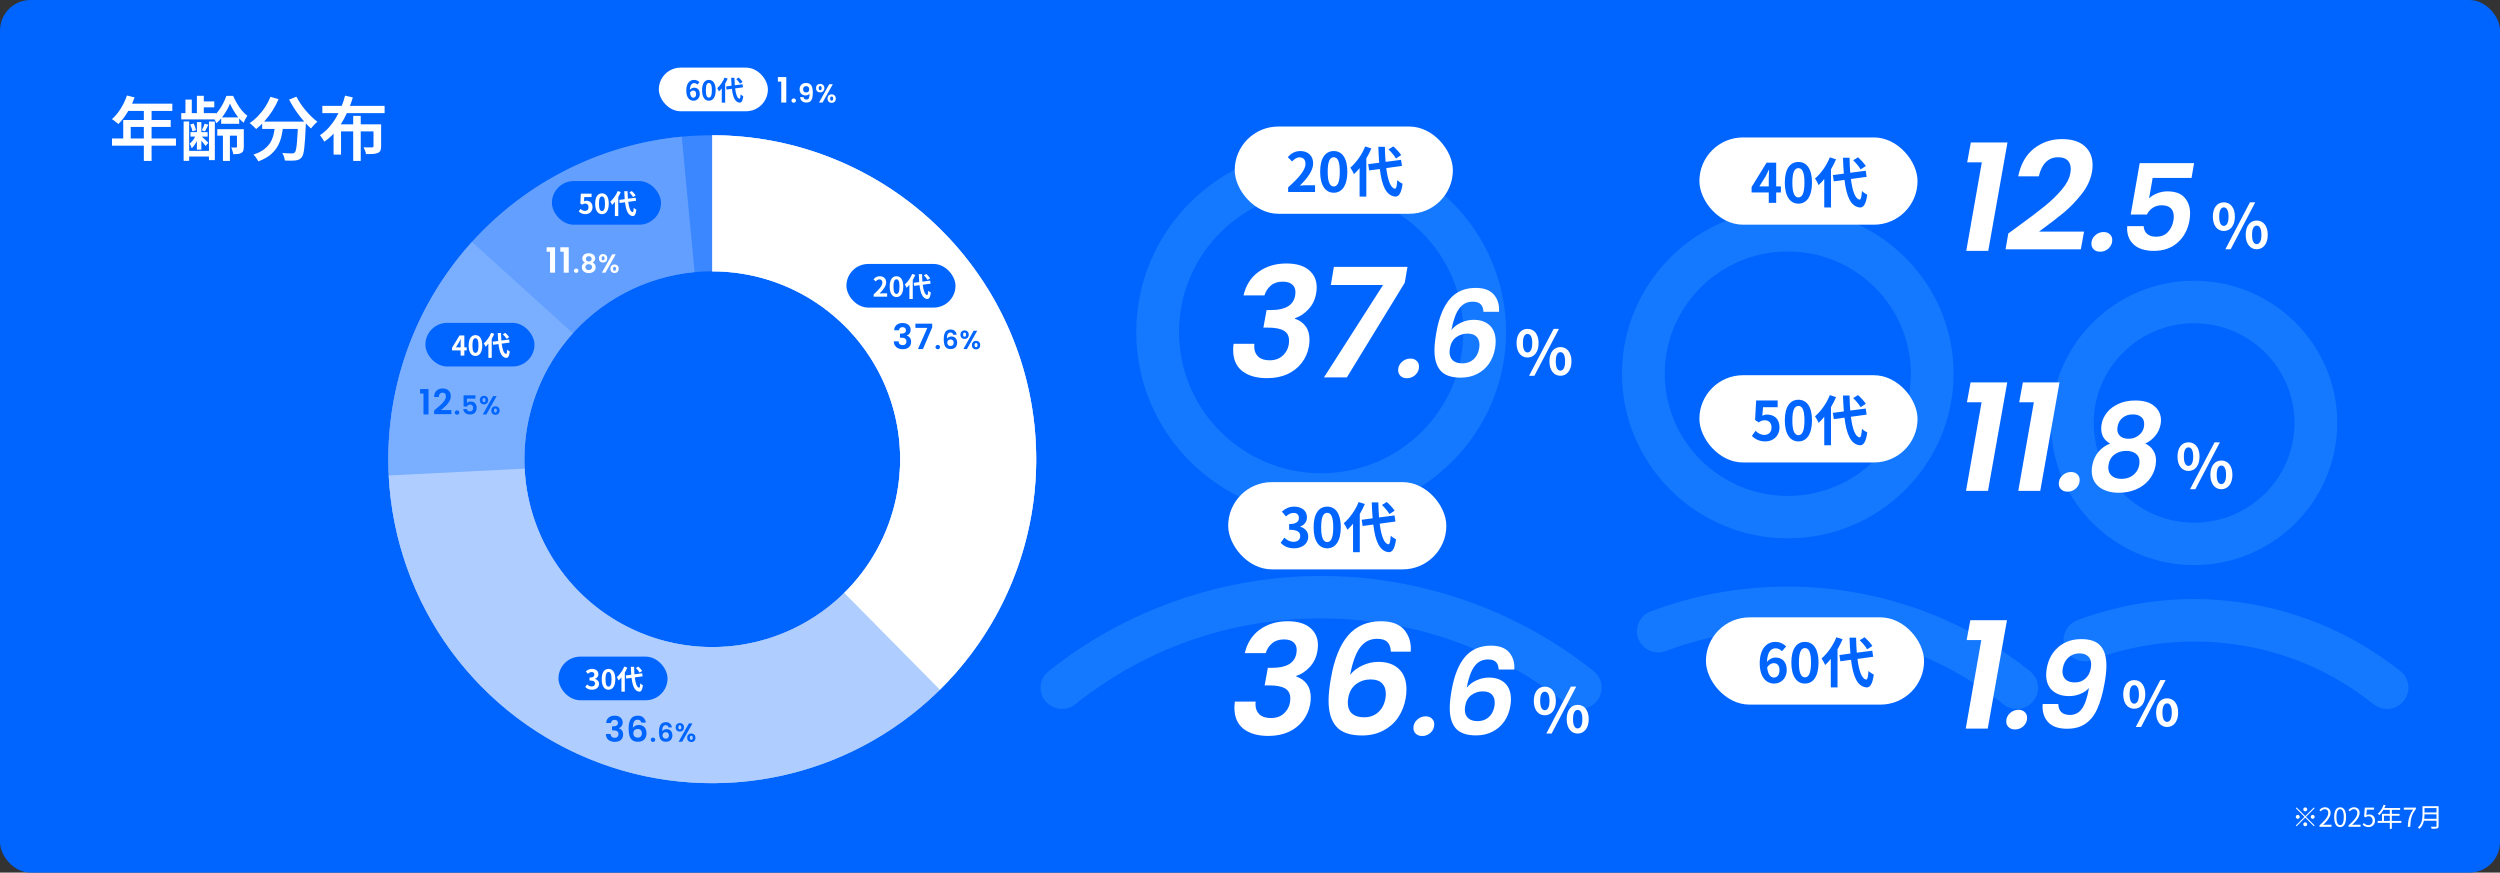 <svg width="1146" height="400" viewBox="0 0 1146 400" fill="none" xmlns="http://www.w3.org/2000/svg">
<rect x="0" y="0" width="1146" height="400" fill="#333333" stroke="none"/>
<rect width="1146" height="400" rx="14" fill="#0064FF"/>
<path d="M1056.72 371.92C1056.47 371.92 1056.26 371.832 1056.08 371.656C1055.91 371.48 1055.82 371.268 1055.82 371.02C1055.82 370.772 1055.91 370.56 1056.08 370.384C1056.26 370.208 1056.47 370.12 1056.72 370.12C1056.97 370.12 1057.18 370.208 1057.35 370.384C1057.53 370.56 1057.62 370.772 1057.62 371.02C1057.62 371.268 1057.53 371.48 1057.35 371.656C1057.18 371.832 1056.97 371.92 1056.72 371.92ZM1056.72 374.092L1060.68 370.132L1061.03 370.48L1057.07 374.44L1061.03 378.4L1060.68 378.748L1056.72 374.788L1052.75 378.76L1052.4 378.412L1056.37 374.44L1052.41 370.48L1052.76 370.132L1056.72 374.092ZM1054.2 374.44C1054.2 374.688 1054.11 374.9 1053.93 375.076C1053.76 375.252 1053.55 375.34 1053.3 375.34C1053.05 375.34 1052.84 375.252 1052.66 375.076C1052.49 374.9 1052.4 374.688 1052.4 374.44C1052.4 374.192 1052.49 373.98 1052.66 373.804C1052.84 373.628 1053.05 373.54 1053.3 373.54C1053.55 373.54 1053.76 373.628 1053.93 373.804C1054.11 373.98 1054.2 374.192 1054.2 374.44ZM1059.24 374.44C1059.24 374.192 1059.33 373.98 1059.5 373.804C1059.68 373.628 1059.89 373.54 1060.14 373.54C1060.39 373.54 1060.6 373.628 1060.77 373.804C1060.95 373.98 1061.04 374.192 1061.04 374.44C1061.04 374.688 1060.95 374.9 1060.77 375.076C1060.6 375.252 1060.39 375.34 1060.14 375.34C1059.89 375.34 1059.68 375.252 1059.5 375.076C1059.33 374.9 1059.24 374.688 1059.24 374.44ZM1056.72 376.96C1056.97 376.96 1057.18 377.048 1057.35 377.224C1057.53 377.4 1057.62 377.612 1057.62 377.86C1057.62 378.108 1057.53 378.32 1057.35 378.496C1057.18 378.672 1056.97 378.76 1056.72 378.76C1056.47 378.76 1056.26 378.672 1056.08 378.496C1055.91 378.32 1055.82 378.108 1055.82 377.86C1055.82 377.612 1055.91 377.4 1056.08 377.224C1056.26 377.048 1056.47 376.96 1056.72 376.96ZM1063.25 379V378.352C1064.17 377.544 1064.92 376.808 1065.51 376.144C1066.11 375.48 1066.56 374.864 1066.85 374.296C1067.13 373.72 1067.28 373.18 1067.28 372.676C1067.28 372.34 1067.22 372.04 1067.1 371.776C1066.99 371.512 1066.81 371.308 1066.57 371.164C1066.33 371.012 1066.03 370.936 1065.66 370.936C1065.3 370.936 1064.96 371.032 1064.65 371.224C1064.35 371.416 1064.07 371.66 1063.83 371.956L1063.2 371.332C1063.55 370.94 1063.93 370.628 1064.34 370.396C1064.75 370.164 1065.23 370.048 1065.79 370.048C1066.32 370.048 1066.77 370.156 1067.15 370.372C1067.53 370.58 1067.83 370.88 1068.03 371.272C1068.25 371.656 1068.36 372.108 1068.36 372.628C1068.36 373.212 1068.21 373.804 1067.91 374.404C1067.63 375.004 1067.22 375.616 1066.7 376.24C1066.19 376.856 1065.59 377.488 1064.9 378.136C1065.13 378.12 1065.37 378.104 1065.62 378.088C1065.88 378.064 1066.12 378.052 1066.34 378.052H1068.78V379H1063.25ZM1072.71 379.156C1072.16 379.156 1071.68 378.988 1071.26 378.652C1070.85 378.316 1070.54 377.808 1070.31 377.128C1070.09 376.448 1069.98 375.596 1069.98 374.572C1069.98 373.548 1070.09 372.704 1070.31 372.04C1070.54 371.368 1070.85 370.868 1071.26 370.54C1071.68 370.212 1072.16 370.048 1072.71 370.048C1073.27 370.048 1073.76 370.216 1074.16 370.552C1074.57 370.88 1074.89 371.376 1075.11 372.04C1075.34 372.704 1075.45 373.548 1075.45 374.572C1075.45 375.596 1075.34 376.448 1075.11 377.128C1074.89 377.808 1074.57 378.316 1074.16 378.652C1073.76 378.988 1073.27 379.156 1072.71 379.156ZM1072.71 378.268C1073.05 378.268 1073.34 378.14 1073.59 377.884C1073.84 377.628 1074.04 377.228 1074.18 376.684C1074.32 376.132 1074.39 375.428 1074.39 374.572C1074.39 373.716 1074.32 373.02 1074.18 372.484C1074.04 371.94 1073.84 371.544 1073.59 371.296C1073.34 371.04 1073.05 370.912 1072.71 370.912C1072.38 370.912 1072.09 371.04 1071.84 371.296C1071.58 371.544 1071.38 371.94 1071.24 372.484C1071.1 373.02 1071.03 373.716 1071.03 374.572C1071.03 375.428 1071.1 376.132 1071.24 376.684C1071.38 377.228 1071.58 377.628 1071.84 377.884C1072.09 378.14 1072.38 378.268 1072.71 378.268ZM1076.56 379V378.352C1077.48 377.544 1078.24 376.808 1078.83 376.144C1079.43 375.48 1079.87 374.864 1080.16 374.296C1080.45 373.72 1080.59 373.18 1080.59 372.676C1080.59 372.34 1080.53 372.04 1080.41 371.776C1080.3 371.512 1080.12 371.308 1079.88 371.164C1079.64 371.012 1079.34 370.936 1078.97 370.936C1078.61 370.936 1078.28 371.032 1077.96 371.224C1077.66 371.416 1077.39 371.66 1077.15 371.956L1076.51 371.332C1076.86 370.94 1077.24 370.628 1077.65 370.396C1078.06 370.164 1078.54 370.048 1079.1 370.048C1079.63 370.048 1080.08 370.156 1080.46 370.372C1080.84 370.58 1081.14 370.88 1081.35 371.272C1081.56 371.656 1081.67 372.108 1081.67 372.628C1081.67 373.212 1081.52 373.804 1081.23 374.404C1080.94 375.004 1080.54 375.616 1080.02 376.24C1079.5 376.856 1078.9 377.488 1078.22 378.136C1078.45 378.12 1078.69 378.104 1078.94 378.088C1079.19 378.064 1079.43 378.052 1079.66 378.052H1082.09V379H1076.56ZM1085.83 379.156C1085.38 379.156 1084.97 379.1 1084.62 378.988C1084.28 378.876 1083.97 378.732 1083.71 378.556C1083.45 378.38 1083.22 378.192 1083.01 377.992L1083.56 377.272C1083.73 377.44 1083.92 377.6 1084.12 377.752C1084.32 377.896 1084.56 378.016 1084.82 378.112C1085.09 378.2 1085.39 378.244 1085.72 378.244C1086.07 378.244 1086.38 378.16 1086.66 377.992C1086.95 377.824 1087.18 377.584 1087.34 377.272C1087.51 376.96 1087.6 376.592 1087.6 376.168C1087.6 375.544 1087.43 375.056 1087.09 374.704C1086.76 374.344 1086.32 374.164 1085.77 374.164C1085.48 374.164 1085.23 374.208 1085.02 374.296C1084.8 374.384 1084.56 374.512 1084.31 374.68L1083.72 374.308L1084.01 370.204H1088.28V371.14H1084.97L1084.74 373.684C1084.93 373.572 1085.13 373.488 1085.34 373.432C1085.56 373.368 1085.8 373.336 1086.06 373.336C1086.55 373.336 1086.99 373.436 1087.39 373.636C1087.79 373.828 1088.11 374.132 1088.35 374.548C1088.59 374.964 1088.71 375.496 1088.71 376.144C1088.71 376.784 1088.57 377.328 1088.29 377.776C1088.02 378.224 1087.66 378.568 1087.22 378.808C1086.78 379.04 1086.32 379.156 1085.83 379.156ZM1092.67 368.872L1093.58 369.112C1093.36 369.696 1093.09 370.268 1092.79 370.828C1092.49 371.38 1092.17 371.896 1091.82 372.376C1091.46 372.848 1091.1 373.264 1090.72 373.624C1090.67 373.576 1090.59 373.516 1090.5 373.444C1090.41 373.364 1090.31 373.288 1090.21 373.216C1090.11 373.144 1090.02 373.088 1089.94 373.048C1090.33 372.712 1090.69 372.328 1091.02 371.896C1091.37 371.456 1091.68 370.98 1091.96 370.468C1092.24 369.948 1092.48 369.416 1092.67 368.872ZM1092.49 370.372H1100.23V371.236H1092.04L1092.49 370.372ZM1091.9 373.084H1099.95V373.936H1092.8V376.768H1091.9V373.084ZM1089.92 376.324H1100.79V377.188H1089.92V376.324ZM1095.49 370.828H1096.41V379.96H1095.49V370.828ZM1103.72 379C1103.76 378.168 1103.83 377.404 1103.92 376.708C1104.03 376.004 1104.18 375.344 1104.37 374.728C1104.56 374.104 1104.8 373.5 1105.1 372.916C1105.4 372.332 1105.77 371.74 1106.2 371.14H1101.93V370.204H1107.44V370.864C1106.93 371.528 1106.51 372.164 1106.18 372.772C1105.86 373.38 1105.61 374 1105.42 374.632C1105.25 375.264 1105.12 375.936 1105.03 376.648C1104.95 377.352 1104.89 378.136 1104.86 379H1103.72ZM1111.05 369.556H1117.3V370.432H1111.05V369.556ZM1111.05 372.448H1117.36V373.3H1111.05V372.448ZM1110.95 375.34H1117.3V376.216H1110.95V375.34ZM1110.48 369.556H1111.4V373.252C1111.4 373.772 1111.37 374.328 1111.31 374.92C1111.26 375.512 1111.16 376.112 1111 376.72C1110.84 377.32 1110.6 377.9 1110.28 378.46C1109.97 379.02 1109.55 379.524 1109.03 379.972C1108.99 379.908 1108.93 379.832 1108.84 379.744C1108.76 379.656 1108.68 379.572 1108.59 379.492C1108.5 379.42 1108.42 379.364 1108.35 379.324C1108.84 378.892 1109.22 378.428 1109.5 377.932C1109.79 377.428 1110 376.908 1110.14 376.372C1110.28 375.836 1110.37 375.304 1110.41 374.776C1110.46 374.24 1110.48 373.732 1110.48 373.252V369.556ZM1116.9 369.556H1117.85V378.628C1117.85 378.948 1117.8 379.192 1117.71 379.36C1117.61 379.528 1117.45 379.652 1117.23 379.732C1117 379.812 1116.67 379.86 1116.26 379.876C1115.84 379.9 1115.31 379.912 1114.67 379.912C1114.66 379.816 1114.62 379.712 1114.58 379.6C1114.54 379.488 1114.49 379.372 1114.43 379.252C1114.38 379.14 1114.34 379.044 1114.29 378.964C1114.62 378.972 1114.94 378.98 1115.25 378.988C1115.56 378.988 1115.83 378.988 1116.05 378.988C1116.28 378.98 1116.44 378.976 1116.53 378.976C1116.68 378.968 1116.77 378.94 1116.82 378.892C1116.88 378.836 1116.9 378.744 1116.9 378.616V369.556Z" fill="white"/>
<g clip-path="url(#clip0_1418_6173)">
<path d="M605.618 236.404C558.873 236.404 520.861 198.641 520.861 152.202C520.861 105.763 558.873 68 605.618 68C652.363 68 690.375 105.763 690.375 152.202C690.375 198.641 652.363 236.404 605.618 236.404ZM605.618 87.466C569.678 87.466 540.455 116.497 540.455 152.202C540.455 187.907 569.678 216.939 605.618 216.939C641.559 216.939 670.782 187.907 670.782 152.202C670.782 116.497 641.531 87.466 605.618 87.466Z" fill="#1479FF"/>
<path d="M486.797 325C483.942 325 481.087 323.749 479.156 321.357C475.769 317.158 476.441 311.041 480.667 307.676C515.936 279.534 560.302 264.017 605.62 264.017C650.937 264.017 695.303 279.506 730.544 307.648C734.77 311.013 735.442 317.13 732.055 321.329C728.668 325.528 722.51 326.196 718.284 322.831C686.038 297.081 647.074 283.483 605.62 283.483C564.165 283.483 525.201 297.081 492.955 322.831C491.136 324.277 488.981 324.972 486.825 324.972L486.797 325Z" fill="#1479FF"/>
<path d="M819.527 246.777C777.624 246.777 743.531 212.907 743.531 171.278C743.531 129.65 777.624 95.78 819.527 95.78C861.43 95.78 895.523 129.65 895.523 171.278C895.523 212.907 861.43 246.777 819.527 246.777ZM819.527 115.273C788.429 115.273 763.125 140.412 763.125 171.306C763.125 202.201 788.429 227.339 819.527 227.339C850.625 227.339 875.929 202.201 875.929 171.306C875.929 140.412 850.625 115.273 819.527 115.273Z" fill="#1479FF"/>
<path d="M924.409 324.972C922.254 324.972 920.098 324.277 918.279 322.831C890.008 300.251 855.859 288.321 819.526 288.321C800.269 288.321 781.459 291.714 763.628 298.444C758.562 300.362 752.908 297.832 751.004 292.799C749.101 287.765 751.648 282.148 756.686 280.257C776.756 272.693 797.889 268.884 819.526 268.884C859.806 268.884 899.245 282.649 930.567 307.676C934.794 311.04 935.465 317.158 932.078 321.357C930.147 323.749 927.292 325 924.437 325L924.409 324.972Z" fill="#1479FF"/>
<path d="M1005.78 259.04C969.617 259.04 940.17 229.814 940.17 193.858C940.17 157.903 969.589 128.677 1005.78 128.677C1041.97 128.677 1071.39 157.903 1071.39 193.858C1071.39 229.814 1041.97 259.04 1005.78 259.04ZM1005.78 148.17C980.421 148.17 959.764 168.664 959.764 193.886C959.764 219.108 980.393 239.602 1005.78 239.602C1031.17 239.602 1051.8 219.108 1051.8 193.886C1051.8 168.664 1031.17 148.17 1005.78 148.17Z" fill="#1479FF"/>
<path d="M1094.2 324.972C1092.05 324.972 1089.89 324.277 1088.07 322.831C1064.53 304.033 1036.07 294.078 1005.78 294.078C989.74 294.078 974.065 296.914 959.202 302.503C954.136 304.422 948.481 301.892 946.578 296.858C944.647 291.825 947.222 286.208 952.26 284.317C969.335 277.894 987.361 274.612 1005.78 274.612C1040.07 274.612 1073.66 286.347 1100.36 307.648C1104.59 311.013 1105.26 317.13 1101.87 321.329C1099.94 323.721 1097.09 324.972 1094.23 324.972H1094.2Z" fill="#1479FF"/>
</g>
<path d="M475 210.5C475 292.514 408.514 359 326.5 359C244.486 359 178 292.514 178 210.5C178 128.486 244.486 62 326.5 62C408.514 62 475 128.486 475 210.5ZM240.37 210.5C240.37 258.068 278.932 296.63 326.5 296.63C374.068 296.63 412.63 258.068 412.63 210.5C412.63 162.932 374.068 124.37 326.5 124.37C278.932 124.37 240.37 162.932 240.37 210.5Z" fill="#3A87FF"/>
<path d="M326.5 62C365.279 62 402.519 77.169 430.261 104.265C458.003 131.361 474.045 168.233 474.959 207.001C475.872 245.769 461.585 283.357 435.15 311.729C408.715 340.102 372.231 357.008 333.495 358.835C294.76 360.662 256.846 347.264 227.858 321.505C198.871 295.746 181.11 259.67 178.371 220.988C175.632 182.306 188.133 144.087 213.202 114.501C238.271 84.915 273.918 66.308 312.525 62.659L318.395 124.752C296.003 126.869 275.327 137.661 260.787 154.821C246.247 171.981 238.997 194.148 240.585 216.583C242.174 239.019 252.475 259.943 269.288 274.883C286.101 289.823 308.091 297.594 330.557 296.534C353.024 295.475 374.185 285.669 389.517 269.213C404.849 252.757 413.136 230.956 412.606 208.471C412.076 185.985 402.772 164.599 386.681 148.884C370.591 133.168 348.992 124.37 326.5 124.37V62Z" fill="#629FFF"/>
<path d="M326.5 62C360.536 62 393.539 73.692 419.984 95.118C446.43 116.545 464.712 146.405 471.771 179.701C478.83 212.997 474.237 247.707 458.761 278.021C443.286 308.336 417.866 332.414 386.758 346.225C355.65 360.036 320.742 362.742 287.878 353.89C255.013 345.037 226.187 325.164 206.224 297.597C186.261 270.03 176.374 236.442 178.218 202.456C180.062 168.47 193.524 136.149 216.351 110.903L262.614 152.734C249.374 167.377 241.566 186.123 240.496 205.835C239.427 225.547 245.162 245.028 256.74 261.016C268.318 277.005 285.038 288.532 304.099 293.666C323.161 298.8 343.407 297.231 361.45 289.22C379.492 281.21 394.236 267.245 403.212 249.662C412.188 232.08 414.851 211.948 410.757 192.637C406.663 173.325 396.059 156.006 380.721 143.579C365.383 131.151 346.241 124.37 326.5 124.37V62Z" fill="#7AAEFF"/>
<path d="M326.5 62C355.553 62 383.967 70.522 408.225 86.511C432.482 102.5 451.517 125.253 462.971 151.952C474.426 178.651 477.797 208.124 472.667 236.721C467.537 265.317 454.132 291.78 434.111 312.833C414.09 333.887 388.334 348.605 360.031 355.165C331.729 361.725 302.124 359.839 274.883 349.741C247.642 339.642 223.961 321.775 206.774 298.351C189.586 274.928 179.647 246.977 178.188 217.961L240.479 214.828C241.325 231.657 247.09 247.868 257.059 261.454C267.027 275.039 280.762 285.402 296.562 291.259C312.362 297.117 329.533 298.21 345.948 294.406C362.364 290.601 377.302 282.064 388.914 269.853C400.526 257.643 408.301 242.294 411.277 225.708C414.252 209.122 412.297 192.028 405.653 176.542C399.01 161.057 387.97 147.86 373.9 138.586C359.831 129.313 343.351 124.37 326.5 124.37V62Z" fill="#AFCEFF"/>
<path d="M326.5 62C355.95 62 384.735 70.757 409.196 87.156C433.657 103.556 452.689 126.859 463.874 154.103C475.058 181.346 477.89 211.3 472.008 240.157C466.127 269.014 451.798 295.47 430.844 316.163L387.019 271.785C399.173 259.783 407.484 244.438 410.895 227.701C414.306 210.964 412.664 193.591 406.177 177.79C399.69 161.988 388.651 148.473 374.464 138.961C360.276 129.449 343.581 124.37 326.5 124.37V62Z" fill="white"/>
<path d="M409.88 151.408C409.933 150.341 410.307 149.52 411 148.944C411.704 148.357 412.627 148.064 413.768 148.064C414.547 148.064 415.213 148.203 415.768 148.48C416.323 148.747 416.739 149.115 417.016 149.584C417.304 150.043 417.448 150.565 417.448 151.152C417.448 151.824 417.272 152.395 416.92 152.864C416.579 153.323 416.168 153.632 415.688 153.792V153.856C416.307 154.048 416.787 154.389 417.128 154.88C417.48 155.371 417.656 156 417.656 156.768C417.656 157.408 417.507 157.979 417.208 158.48C416.92 158.981 416.488 159.376 415.912 159.664C415.347 159.941 414.664 160.08 413.864 160.08C412.659 160.08 411.677 159.776 410.92 159.168C410.163 158.56 409.763 157.664 409.72 156.48H411.896C411.917 157.003 412.093 157.424 412.424 157.744C412.765 158.053 413.229 158.208 413.816 158.208C414.36 158.208 414.776 158.059 415.064 157.76C415.363 157.451 415.512 157.056 415.512 156.576C415.512 155.936 415.309 155.477 414.904 155.2C414.499 154.923 413.869 154.784 413.016 154.784H412.552V152.944H413.016C414.531 152.944 415.288 152.437 415.288 151.424C415.288 150.965 415.149 150.608 414.872 150.352C414.605 150.096 414.216 149.968 413.704 149.968C413.203 149.968 412.813 150.107 412.536 150.384C412.269 150.651 412.115 150.992 412.072 151.408H409.88ZM427.33 150.032L423.074 160H420.802L425.09 150.288H419.618V148.368H427.33V150.032ZM429.876 160.084C429.572 160.084 429.32 159.992 429.12 159.808C428.928 159.616 428.832 159.38 428.832 159.1C428.832 158.82 428.928 158.588 429.12 158.404C429.32 158.212 429.572 158.116 429.876 158.116C430.172 158.116 430.416 158.212 430.608 158.404C430.8 158.588 430.896 158.82 430.896 159.1C430.896 159.38 430.8 159.616 430.608 159.808C430.416 159.992 430.172 160.084 429.876 160.084ZM436.953 153.436C436.873 153.1 436.733 152.848 436.533 152.68C436.341 152.512 436.061 152.428 435.693 152.428C435.141 152.428 434.733 152.652 434.469 153.1C434.213 153.54 434.081 154.26 434.073 155.26C434.265 154.94 434.545 154.692 434.913 154.516C435.281 154.332 435.681 154.24 436.113 154.24C436.633 154.24 437.093 154.352 437.493 154.576C437.893 154.8 438.205 155.128 438.429 155.56C438.653 155.984 438.765 156.496 438.765 157.096C438.765 157.664 438.649 158.172 438.417 158.62C438.193 159.06 437.861 159.404 437.421 159.652C436.981 159.9 436.457 160.024 435.849 160.024C435.017 160.024 434.361 159.84 433.881 159.472C433.409 159.104 433.077 158.592 432.885 157.936C432.701 157.272 432.609 156.456 432.609 155.488C432.609 154.024 432.861 152.92 433.365 152.176C433.869 151.424 434.665 151.048 435.753 151.048C436.593 151.048 437.245 151.276 437.709 151.732C438.173 152.188 438.441 152.756 438.513 153.436H436.953ZM435.729 155.62C435.305 155.62 434.949 155.744 434.661 155.992C434.373 156.24 434.229 156.6 434.229 157.072C434.229 157.544 434.361 157.916 434.625 158.188C434.897 158.46 435.277 158.596 435.765 158.596C436.197 158.596 436.537 158.464 436.785 158.2C437.041 157.936 437.169 157.58 437.169 157.132C437.169 156.668 437.045 156.3 436.797 156.028C436.557 155.756 436.201 155.62 435.729 155.62ZM440.261 153.4C440.261 152.792 440.437 152.316 440.789 151.972C441.149 151.628 441.609 151.456 442.169 151.456C442.729 151.456 443.185 151.628 443.537 151.972C443.897 152.316 444.077 152.792 444.077 153.4C444.077 154.016 443.897 154.496 443.537 154.84C443.185 155.184 442.729 155.356 442.169 155.356C441.609 155.356 441.149 155.184 440.789 154.84C440.437 154.496 440.261 154.016 440.261 153.4ZM447.965 151.6L443.249 160H441.617L446.321 151.6H447.965ZM442.157 152.464C441.717 152.464 441.497 152.776 441.497 153.4C441.497 154.032 441.717 154.348 442.157 154.348C442.373 154.348 442.541 154.272 442.661 154.12C442.781 153.96 442.841 153.72 442.841 153.4C442.841 152.776 442.613 152.464 442.157 152.464ZM445.529 158.188C445.529 157.572 445.705 157.096 446.057 156.76C446.417 156.416 446.877 156.244 447.437 156.244C447.997 156.244 448.449 156.416 448.793 156.76C449.145 157.096 449.321 157.572 449.321 158.188C449.321 158.804 449.145 159.284 448.793 159.628C448.449 159.972 447.997 160.144 447.437 160.144C446.869 160.144 446.409 159.972 446.057 159.628C445.705 159.284 445.529 158.804 445.529 158.188ZM447.425 157.252C446.969 157.252 446.741 157.564 446.741 158.188C446.741 158.82 446.969 159.136 447.425 159.136C447.873 159.136 448.097 158.82 448.097 158.188C448.097 157.564 447.873 157.252 447.425 157.252Z" fill="#0064FF"/>
<path d="M277.88 331.408C277.933 330.341 278.307 329.52 279 328.944C279.704 328.357 280.627 328.064 281.768 328.064C282.547 328.064 283.213 328.203 283.768 328.48C284.323 328.747 284.739 329.115 285.016 329.584C285.304 330.043 285.448 330.565 285.448 331.152C285.448 331.824 285.272 332.395 284.92 332.864C284.579 333.323 284.168 333.632 283.688 333.792V333.856C284.307 334.048 284.787 334.389 285.128 334.88C285.48 335.371 285.656 336 285.656 336.768C285.656 337.408 285.507 337.979 285.208 338.48C284.92 338.981 284.488 339.376 283.912 339.664C283.347 339.941 282.664 340.08 281.864 340.08C280.659 340.08 279.677 339.776 278.92 339.168C278.163 338.56 277.763 337.664 277.72 336.48H279.896C279.917 337.003 280.093 337.424 280.424 337.744C280.765 338.053 281.229 338.208 281.816 338.208C282.36 338.208 282.776 338.059 283.064 337.76C283.363 337.451 283.512 337.056 283.512 336.576C283.512 335.936 283.309 335.477 282.904 335.2C282.499 334.923 281.869 334.784 281.016 334.784H280.552V332.944H281.016C282.531 332.944 283.288 332.437 283.288 331.424C283.288 330.965 283.149 330.608 282.872 330.352C282.605 330.096 282.216 329.968 281.704 329.968C281.203 329.968 280.813 330.107 280.536 330.384C280.269 330.651 280.115 330.992 280.072 331.408H277.88ZM293.954 331.248C293.847 330.8 293.661 330.464 293.394 330.24C293.138 330.016 292.765 329.904 292.274 329.904C291.538 329.904 290.994 330.203 290.642 330.8C290.301 331.387 290.125 332.347 290.114 333.68C290.37 333.253 290.743 332.923 291.234 332.688C291.725 332.443 292.258 332.32 292.834 332.32C293.527 332.32 294.141 332.469 294.674 332.768C295.207 333.067 295.623 333.504 295.922 334.08C296.221 334.645 296.37 335.328 296.37 336.128C296.37 336.885 296.215 337.563 295.906 338.16C295.607 338.747 295.165 339.205 294.578 339.536C293.991 339.867 293.293 340.032 292.482 340.032C291.373 340.032 290.498 339.787 289.858 339.296C289.229 338.805 288.786 338.123 288.53 337.248C288.285 336.363 288.162 335.275 288.162 333.984C288.162 332.032 288.498 330.56 289.17 329.568C289.842 328.565 290.903 328.064 292.354 328.064C293.474 328.064 294.343 328.368 294.962 328.976C295.581 329.584 295.938 330.341 296.034 331.248H293.954ZM292.322 334.16C291.757 334.16 291.282 334.325 290.898 334.656C290.514 334.987 290.322 335.467 290.322 336.096C290.322 336.725 290.498 337.221 290.85 337.584C291.213 337.947 291.719 338.128 292.37 338.128C292.946 338.128 293.399 337.952 293.73 337.6C294.071 337.248 294.242 336.773 294.242 336.176C294.242 335.557 294.077 335.067 293.746 334.704C293.426 334.341 292.951 334.16 292.322 334.16ZM299.344 340.084C299.04 340.084 298.788 339.992 298.588 339.808C298.396 339.616 298.3 339.38 298.3 339.1C298.3 338.82 298.396 338.588 298.588 338.404C298.788 338.212 299.04 338.116 299.344 338.116C299.64 338.116 299.884 338.212 300.076 338.404C300.268 338.588 300.364 338.82 300.364 339.1C300.364 339.38 300.268 339.616 300.076 339.808C299.884 339.992 299.64 340.084 299.344 340.084ZM306.422 333.436C306.342 333.1 306.202 332.848 306.002 332.68C305.81 332.512 305.53 332.428 305.162 332.428C304.61 332.428 304.202 332.652 303.938 333.1C303.682 333.54 303.55 334.26 303.542 335.26C303.734 334.94 304.014 334.692 304.382 334.516C304.75 334.332 305.15 334.24 305.582 334.24C306.102 334.24 306.562 334.352 306.962 334.576C307.362 334.8 307.674 335.128 307.898 335.56C308.122 335.984 308.234 336.496 308.234 337.096C308.234 337.664 308.118 338.172 307.886 338.62C307.662 339.06 307.33 339.404 306.89 339.652C306.45 339.9 305.926 340.024 305.318 340.024C304.486 340.024 303.83 339.84 303.35 339.472C302.878 339.104 302.546 338.592 302.354 337.936C302.17 337.272 302.078 336.456 302.078 335.488C302.078 334.024 302.33 332.92 302.834 332.176C303.338 331.424 304.134 331.048 305.222 331.048C306.062 331.048 306.714 331.276 307.178 331.732C307.642 332.188 307.91 332.756 307.982 333.436H306.422ZM305.198 335.62C304.774 335.62 304.418 335.744 304.13 335.992C303.842 336.24 303.698 336.6 303.698 337.072C303.698 337.544 303.83 337.916 304.094 338.188C304.366 338.46 304.746 338.596 305.234 338.596C305.666 338.596 306.006 338.464 306.254 338.2C306.51 337.936 306.638 337.58 306.638 337.132C306.638 336.668 306.514 336.3 306.266 336.028C306.026 335.756 305.67 335.62 305.198 335.62ZM309.729 333.4C309.729 332.792 309.905 332.316 310.257 331.972C310.617 331.628 311.077 331.456 311.637 331.456C312.197 331.456 312.653 331.628 313.005 331.972C313.365 332.316 313.545 332.792 313.545 333.4C313.545 334.016 313.365 334.496 313.005 334.84C312.653 335.184 312.197 335.356 311.637 335.356C311.077 335.356 310.617 335.184 310.257 334.84C309.905 334.496 309.729 334.016 309.729 333.4ZM317.433 331.6L312.717 340H311.085L315.789 331.6H317.433ZM311.625 332.464C311.185 332.464 310.965 332.776 310.965 333.4C310.965 334.032 311.185 334.348 311.625 334.348C311.841 334.348 312.009 334.272 312.129 334.12C312.249 333.96 312.309 333.72 312.309 333.4C312.309 332.776 312.081 332.464 311.625 332.464ZM314.997 338.188C314.997 337.572 315.173 337.096 315.525 336.76C315.885 336.416 316.345 336.244 316.905 336.244C317.465 336.244 317.917 336.416 318.261 336.76C318.613 337.096 318.789 337.572 318.789 338.188C318.789 338.804 318.613 339.284 318.261 339.628C317.917 339.972 317.465 340.144 316.905 340.144C316.337 340.144 315.877 339.972 315.525 339.628C315.173 339.284 314.997 338.804 314.997 338.188ZM316.893 337.252C316.437 337.252 316.209 337.564 316.209 338.188C316.209 338.82 316.437 339.136 316.893 339.136C317.341 339.136 317.565 338.82 317.565 338.188C317.565 337.564 317.341 337.252 316.893 337.252Z" fill="#0064FF"/>
<path d="M192.576 180.4V178.336H196.432V190H194.128V180.4H192.576ZM199.829 187.472C200.853 186.619 201.669 185.909 202.277 185.344C202.885 184.768 203.392 184.171 203.797 183.552C204.202 182.933 204.405 182.325 204.405 181.728C204.405 181.184 204.277 180.757 204.021 180.448C203.765 180.139 203.37 179.984 202.837 179.984C202.304 179.984 201.893 180.165 201.605 180.528C201.317 180.88 201.168 181.365 201.157 181.984H198.981C199.024 180.704 199.402 179.733 200.117 179.072C200.842 178.411 201.76 178.08 202.869 178.08C204.085 178.08 205.018 178.405 205.669 179.056C206.32 179.696 206.645 180.544 206.645 181.6C206.645 182.432 206.421 183.227 205.973 183.984C205.525 184.741 205.013 185.403 204.437 185.968C203.861 186.523 203.109 187.195 202.181 187.984H206.901V189.84H198.997V188.176L199.829 187.472ZM209.516 190.084C209.212 190.084 208.96 189.992 208.76 189.808C208.568 189.616 208.472 189.38 208.472 189.1C208.472 188.82 208.568 188.588 208.76 188.404C208.96 188.212 209.212 188.116 209.516 188.116C209.812 188.116 210.056 188.212 210.248 188.404C210.44 188.588 210.536 188.82 210.536 189.1C210.536 189.38 210.44 189.616 210.248 189.808C210.056 189.992 209.812 190.084 209.516 190.084ZM217.938 182.704H214.05V184.756C214.218 184.548 214.458 184.38 214.77 184.252C215.082 184.116 215.414 184.048 215.766 184.048C216.406 184.048 216.93 184.188 217.338 184.468C217.746 184.748 218.042 185.108 218.226 185.548C218.41 185.98 218.502 186.444 218.502 186.94C218.502 187.86 218.238 188.6 217.71 189.16C217.19 189.72 216.446 190 215.478 190C214.566 190 213.838 189.772 213.294 189.316C212.75 188.86 212.442 188.264 212.37 187.528H214.002C214.074 187.848 214.234 188.104 214.482 188.296C214.738 188.488 215.062 188.584 215.454 188.584C215.926 188.584 216.282 188.436 216.522 188.14C216.762 187.844 216.882 187.452 216.882 186.964C216.882 186.468 216.758 186.092 216.51 185.836C216.27 185.572 215.914 185.44 215.442 185.44C215.106 185.44 214.826 185.524 214.602 185.692C214.378 185.86 214.218 186.084 214.122 186.364H212.514V181.228H217.938V182.704ZM219.948 183.4C219.948 182.792 220.124 182.316 220.476 181.972C220.836 181.628 221.296 181.456 221.856 181.456C222.416 181.456 222.872 181.628 223.224 181.972C223.584 182.316 223.764 182.792 223.764 183.4C223.764 184.016 223.584 184.496 223.224 184.84C222.872 185.184 222.416 185.356 221.856 185.356C221.296 185.356 220.836 185.184 220.476 184.84C220.124 184.496 219.948 184.016 219.948 183.4ZM227.652 181.6L222.936 190H221.304L226.008 181.6H227.652ZM221.844 182.464C221.404 182.464 221.184 182.776 221.184 183.4C221.184 184.032 221.404 184.348 221.844 184.348C222.06 184.348 222.228 184.272 222.348 184.12C222.468 183.96 222.528 183.72 222.528 183.4C222.528 182.776 222.3 182.464 221.844 182.464ZM225.216 188.188C225.216 187.572 225.392 187.096 225.744 186.76C226.104 186.416 226.564 186.244 227.124 186.244C227.684 186.244 228.136 186.416 228.48 186.76C228.832 187.096 229.008 187.572 229.008 188.188C229.008 188.804 228.832 189.284 228.48 189.628C228.136 189.972 227.684 190.144 227.124 190.144C226.556 190.144 226.096 189.972 225.744 189.628C225.392 189.284 225.216 188.804 225.216 188.188ZM227.112 187.252C226.656 187.252 226.428 187.564 226.428 188.188C226.428 188.82 226.656 189.136 227.112 189.136C227.56 189.136 227.784 188.82 227.784 188.188C227.784 187.564 227.56 187.252 227.112 187.252Z" fill="#0064FF"/>
<path d="M250.576 115.4V113.336H254.432V125H252.128V115.4H250.576ZM256.853 115.4V113.336H260.709V125H258.405V115.4H256.853ZM264.126 125.084C263.822 125.084 263.57 124.992 263.37 124.808C263.178 124.616 263.082 124.38 263.082 124.1C263.082 123.82 263.178 123.588 263.37 123.404C263.57 123.212 263.822 123.116 264.126 123.116C264.422 123.116 264.666 123.212 264.858 123.404C265.05 123.588 265.146 123.82 265.146 124.1C265.146 124.38 265.05 124.616 264.858 124.808C264.666 124.992 264.422 125.084 264.126 125.084ZM268.131 120.368C267.331 119.952 266.931 119.308 266.931 118.436C266.931 118.004 267.039 117.612 267.255 117.26C267.479 116.9 267.811 116.616 268.251 116.408C268.699 116.192 269.243 116.084 269.883 116.084C270.523 116.084 271.063 116.192 271.503 116.408C271.951 116.616 272.283 116.9 272.499 117.26C272.723 117.612 272.835 118.004 272.835 118.436C272.835 118.876 272.727 119.264 272.511 119.6C272.295 119.928 272.007 120.184 271.647 120.368C272.087 120.56 272.431 120.84 272.679 121.208C272.927 121.576 273.051 122.012 273.051 122.516C273.051 123.06 272.911 123.536 272.631 123.944C272.359 124.344 271.983 124.652 271.503 124.868C271.023 125.084 270.483 125.192 269.883 125.192C269.283 125.192 268.743 125.084 268.263 124.868C267.791 124.652 267.415 124.344 267.135 123.944C266.863 123.536 266.727 123.06 266.727 122.516C266.727 122.012 266.851 121.576 267.099 121.208C267.347 120.832 267.691 120.552 268.131 120.368ZM271.203 118.676C271.203 118.284 271.083 117.98 270.843 117.764C270.611 117.548 270.291 117.44 269.883 117.44C269.483 117.44 269.163 117.548 268.923 117.764C268.691 117.98 268.575 118.288 268.575 118.688C268.575 119.048 268.695 119.336 268.935 119.552C269.183 119.768 269.499 119.876 269.883 119.876C270.267 119.876 270.583 119.768 270.831 119.552C271.079 119.328 271.203 119.036 271.203 118.676ZM269.883 121.1C269.427 121.1 269.055 121.216 268.767 121.448C268.487 121.68 268.347 122.012 268.347 122.444C268.347 122.844 268.483 123.172 268.755 123.428C269.035 123.676 269.411 123.8 269.883 123.8C270.355 123.8 270.727 123.672 270.999 123.416C271.271 123.16 271.407 122.836 271.407 122.444C271.407 122.02 271.267 121.692 270.987 121.46C270.707 121.22 270.339 121.1 269.883 121.1ZM274.546 118.4C274.546 117.792 274.722 117.316 275.074 116.972C275.434 116.628 275.894 116.456 276.454 116.456C277.014 116.456 277.47 116.628 277.822 116.972C278.182 117.316 278.362 117.792 278.362 118.4C278.362 119.016 278.182 119.496 277.822 119.84C277.47 120.184 277.014 120.356 276.454 120.356C275.894 120.356 275.434 120.184 275.074 119.84C274.722 119.496 274.546 119.016 274.546 118.4ZM282.25 116.6L277.534 125H275.902L280.606 116.6H282.25ZM276.442 117.464C276.002 117.464 275.782 117.776 275.782 118.4C275.782 119.032 276.002 119.348 276.442 119.348C276.658 119.348 276.826 119.272 276.946 119.12C277.066 118.96 277.126 118.72 277.126 118.4C277.126 117.776 276.898 117.464 276.442 117.464ZM279.814 123.188C279.814 122.572 279.99 122.096 280.342 121.76C280.702 121.416 281.162 121.244 281.722 121.244C282.282 121.244 282.734 121.416 283.078 121.76C283.43 122.096 283.606 122.572 283.606 123.188C283.606 123.804 283.43 124.284 283.078 124.628C282.734 124.972 282.282 125.144 281.722 125.144C281.154 125.144 280.694 124.972 280.342 124.628C279.99 124.284 279.814 123.804 279.814 123.188ZM281.71 122.252C281.254 122.252 281.026 122.564 281.026 123.188C281.026 123.82 281.254 124.136 281.71 124.136C282.158 124.136 282.382 123.82 282.382 123.188C282.382 122.564 282.158 122.252 281.71 122.252Z" fill="white"/>
<path d="M356.576 37.4V35.336H360.432V47H358.128V37.4H356.576ZM363.849 47.084C363.545 47.084 363.293 46.992 363.093 46.808C362.901 46.616 362.805 46.38 362.805 46.1C362.805 45.82 362.901 45.588 363.093 45.404C363.293 45.212 363.545 45.116 363.849 45.116C364.145 45.116 364.389 45.212 364.581 45.404C364.773 45.588 364.869 45.82 364.869 46.1C364.869 46.38 364.773 46.616 364.581 46.808C364.389 46.992 364.145 47.084 363.849 47.084ZM368.334 44.54C368.398 44.892 368.542 45.164 368.766 45.356C368.998 45.54 369.306 45.632 369.69 45.632C370.186 45.632 370.546 45.428 370.77 45.02C370.994 44.604 371.106 43.908 371.106 42.932C370.922 43.188 370.662 43.388 370.326 43.532C369.998 43.676 369.642 43.748 369.258 43.748C368.746 43.748 368.282 43.644 367.866 43.436C367.458 43.22 367.134 42.904 366.894 42.488C366.654 42.064 366.534 41.552 366.534 40.952C366.534 40.064 366.798 39.36 367.326 38.84C367.854 38.312 368.574 38.048 369.486 38.048C370.622 38.048 371.422 38.412 371.886 39.14C372.358 39.868 372.594 40.964 372.594 42.428C372.594 43.468 372.502 44.32 372.318 44.984C372.142 45.648 371.834 46.152 371.394 46.496C370.962 46.84 370.37 47.012 369.618 47.012C369.026 47.012 368.522 46.9 368.106 46.676C367.69 46.444 367.37 46.144 367.146 45.776C366.93 45.4 366.806 44.988 366.774 44.54H368.334ZM369.606 42.38C370.022 42.38 370.35 42.252 370.59 41.996C370.83 41.74 370.95 41.396 370.95 40.964C370.95 40.492 370.822 40.128 370.566 39.872C370.318 39.608 369.978 39.476 369.546 39.476C369.114 39.476 368.77 39.612 368.514 39.884C368.266 40.148 368.142 40.5 368.142 40.94C368.142 41.364 368.262 41.712 368.502 41.984C368.75 42.248 369.118 42.38 369.606 42.38ZM374.07 40.4C374.07 39.792 374.246 39.316 374.598 38.972C374.958 38.628 375.418 38.456 375.978 38.456C376.538 38.456 376.994 38.628 377.346 38.972C377.706 39.316 377.886 39.792 377.886 40.4C377.886 41.016 377.706 41.496 377.346 41.84C376.994 42.184 376.538 42.356 375.978 42.356C375.418 42.356 374.958 42.184 374.598 41.84C374.246 41.496 374.07 41.016 374.07 40.4ZM381.774 38.6L377.058 47H375.426L380.13 38.6H381.774ZM375.966 39.464C375.526 39.464 375.306 39.776 375.306 40.4C375.306 41.032 375.526 41.348 375.966 41.348C376.182 41.348 376.35 41.272 376.47 41.12C376.59 40.96 376.65 40.72 376.65 40.4C376.65 39.776 376.422 39.464 375.966 39.464ZM379.338 45.188C379.338 44.572 379.514 44.096 379.866 43.76C380.226 43.416 380.686 43.244 381.246 43.244C381.806 43.244 382.258 43.416 382.602 43.76C382.954 44.096 383.13 44.572 383.13 45.188C383.13 45.804 382.954 46.284 382.602 46.628C382.258 46.972 381.806 47.144 381.246 47.144C380.678 47.144 380.218 46.972 379.866 46.628C379.514 46.284 379.338 45.804 379.338 45.188ZM381.234 44.252C380.778 44.252 380.55 44.564 380.55 45.188C380.55 45.82 380.778 46.136 381.234 46.136C381.682 46.136 381.906 45.82 381.906 45.188C381.906 44.564 381.682 44.252 381.234 44.252Z" fill="white"/>
<rect x="388" y="121" width="50" height="20" rx="10" fill="#0064FF"/>
<path d="M400.491 136V134.943C402.991 132.704 404.472 130.975 404.472 129.557C404.472 128.624 403.974 128.064 403.091 128.064C402.419 128.064 401.872 128.5 401.399 129.01L400.404 128.015C401.25 127.107 402.071 126.622 403.327 126.622C405.069 126.622 406.225 127.741 406.225 129.458C406.225 131.124 404.845 132.915 403.166 134.557C403.626 134.507 404.235 134.458 404.671 134.458H406.661V136H400.491ZM410.95 136.174C409.072 136.174 407.828 134.532 407.828 131.361C407.828 128.176 409.072 126.622 410.95 126.622C412.828 126.622 414.06 128.189 414.06 131.361C414.06 134.532 412.828 136.174 410.95 136.174ZM410.95 134.744C411.746 134.744 412.331 133.948 412.331 131.361C412.331 128.786 411.746 128.04 410.95 128.04C410.154 128.04 409.557 128.786 409.557 131.361C409.557 133.948 410.154 134.744 410.95 134.744ZM426.397 127.554L425.203 128.326C424.892 127.741 424.145 126.87 423.499 126.236L424.606 125.552C425.265 126.149 426.036 126.97 426.397 127.554ZM418.15 125.564L419.568 126.025C419.245 126.783 418.859 127.554 418.411 128.313V137.057H416.869V130.527C416.446 131.05 416.023 131.522 415.576 131.92C415.439 131.572 415.016 130.776 414.755 130.415C416.098 129.271 417.404 127.443 418.15 125.564ZM426.583 130.03L422.976 130.527C423.325 133.288 423.984 135.129 424.979 135.254C425.265 135.279 425.414 134.657 425.514 133.276C425.787 133.599 426.447 133.973 426.72 134.122C426.409 136.522 425.738 137.095 425.041 137.057C422.939 136.858 421.956 134.52 421.509 130.726L419.058 131.062L418.847 129.632L421.359 129.296C421.272 128.176 421.198 126.957 421.16 125.651H422.665C422.69 126.87 422.74 128.04 422.827 129.097L426.372 128.637L426.583 130.03Z" fill="white"/>
<rect x="256" y="301" width="50" height="20" rx="10" fill="#0064FF"/>
<path d="M271.365 316.174C269.909 316.174 268.927 315.627 268.28 314.893L269.138 313.736C269.685 314.271 270.357 314.682 271.19 314.682C272.123 314.682 272.758 314.221 272.758 313.388C272.758 312.492 272.223 311.92 270.22 311.92V310.614C271.912 310.614 272.459 310.03 272.459 309.209C272.459 308.487 272.011 308.064 271.228 308.064C270.568 308.064 270.034 308.363 269.486 308.873L268.553 307.753C269.35 307.057 270.233 306.622 271.315 306.622C273.093 306.622 274.3 307.505 274.3 309.072C274.3 310.067 273.74 310.788 272.77 311.174V311.236C273.802 311.522 274.598 312.293 274.598 313.5C274.598 315.192 273.118 316.174 271.365 316.174ZM278.95 316.174C277.072 316.174 275.828 314.532 275.828 311.361C275.828 308.176 277.072 306.622 278.95 306.622C280.828 306.622 282.06 308.189 282.06 311.361C282.06 314.532 280.828 316.174 278.95 316.174ZM278.95 314.744C279.746 314.744 280.331 313.948 280.331 311.361C280.331 308.786 279.746 308.04 278.95 308.04C278.154 308.04 277.557 308.786 277.557 311.361C277.557 313.948 278.154 314.744 278.95 314.744ZM294.397 307.554L293.203 308.326C292.892 307.741 292.145 306.87 291.499 306.236L292.606 305.552C293.265 306.149 294.036 306.97 294.397 307.554ZM286.15 305.564L287.568 306.025C287.245 306.783 286.859 307.554 286.411 308.313V317.057H284.869V310.527C284.446 311.05 284.023 311.522 283.576 311.92C283.439 311.572 283.016 310.776 282.755 310.415C284.098 309.271 285.404 307.443 286.15 305.564ZM294.583 310.03L290.976 310.527C291.325 313.288 291.984 315.129 292.979 315.254C293.265 315.279 293.414 314.657 293.514 313.276C293.787 313.599 294.447 313.973 294.72 314.122C294.409 316.522 293.738 317.095 293.041 317.057C290.939 316.858 289.956 314.52 289.509 310.726L287.058 311.062L286.847 309.632L289.359 309.296C289.272 308.176 289.198 306.957 289.16 305.651H290.665C290.69 306.87 290.74 308.04 290.827 309.097L294.372 308.637L294.583 310.03Z" fill="white"/>
<rect x="195" y="148" width="50" height="20" rx="10" fill="#0064FF"/>
<path d="M208.996 159.219H211.148V157.341C211.148 156.806 211.185 155.972 211.21 155.425H211.161C210.937 155.923 210.688 156.433 210.427 156.93L208.996 159.219ZM211.148 163V160.612H207.218V159.368L210.651 153.783H212.852V159.219H213.934V160.612H212.852V163H211.148ZM217.95 163.174C216.072 163.174 214.828 161.532 214.828 158.361C214.828 155.176 216.072 153.622 217.95 153.622C219.828 153.622 221.06 155.189 221.06 158.361C221.06 161.532 219.828 163.174 217.95 163.174ZM217.95 161.744C218.746 161.744 219.331 160.948 219.331 158.361C219.331 155.786 218.746 155.04 217.95 155.04C217.154 155.04 216.557 155.786 216.557 158.361C216.557 160.948 217.154 161.744 217.95 161.744ZM233.397 154.554L232.203 155.326C231.892 154.741 231.145 153.87 230.499 153.236L231.606 152.552C232.265 153.149 233.036 153.97 233.397 154.554ZM225.15 152.564L226.568 153.025C226.245 153.783 225.859 154.554 225.411 155.313V164.057H223.869V157.527C223.446 158.05 223.023 158.522 222.576 158.92C222.439 158.572 222.016 157.776 221.755 157.415C223.098 156.271 224.404 154.443 225.15 152.564ZM233.583 157.03L229.976 157.527C230.325 160.288 230.984 162.129 231.979 162.254C232.265 162.279 232.414 161.657 232.514 160.276C232.787 160.599 233.447 160.973 233.72 161.122C233.409 163.522 232.738 164.095 232.041 164.057C229.939 163.858 228.956 161.52 228.509 157.726L226.058 158.062L225.847 156.632L228.359 156.296C228.272 155.176 228.198 153.957 228.16 152.651H229.665C229.69 153.87 229.74 155.04 229.827 156.097L233.372 155.637L233.583 157.03Z" fill="white"/>
<rect x="253" y="83" width="50" height="20" rx="10" fill="#0064FF"/>
<path d="M268.389 98.174C266.934 98.174 265.964 97.602 265.28 96.918L266.126 95.749C266.648 96.259 267.295 96.682 268.153 96.682C269.111 96.682 269.782 96.072 269.782 94.99C269.782 93.92 269.161 93.323 268.228 93.323C267.68 93.323 267.382 93.46 266.847 93.808L266.014 93.261L266.262 88.783H271.188V90.326H267.842L267.668 92.278C268.041 92.104 268.352 92.017 268.775 92.017C270.317 92.017 271.611 92.938 271.611 94.94C271.611 96.993 270.093 98.174 268.389 98.174ZM275.95 98.174C274.072 98.174 272.828 96.532 272.828 93.361C272.828 90.176 274.072 88.622 275.95 88.622C277.828 88.622 279.06 90.189 279.06 93.361C279.06 96.532 277.828 98.174 275.95 98.174ZM275.95 96.744C276.746 96.744 277.331 95.948 277.331 93.361C277.331 90.786 276.746 90.04 275.95 90.04C275.154 90.04 274.557 90.786 274.557 93.361C274.557 95.948 275.154 96.744 275.95 96.744ZM291.397 89.555L290.203 90.326C289.892 89.741 289.145 88.87 288.499 88.236L289.606 87.552C290.265 88.149 291.036 88.97 291.397 89.555ZM283.15 87.564L284.568 88.025C284.245 88.783 283.859 89.555 283.411 90.313V99.057H281.869V92.527C281.446 93.05 281.023 93.522 280.576 93.92C280.439 93.572 280.016 92.776 279.755 92.415C281.098 91.271 282.404 89.442 283.15 87.564ZM291.583 92.03L287.976 92.527C288.325 95.288 288.984 97.129 289.979 97.254C290.265 97.279 290.414 96.657 290.514 95.276C290.787 95.599 291.447 95.973 291.72 96.122C291.409 98.522 290.738 99.095 290.041 99.057C287.939 98.858 286.956 96.52 286.509 92.726L284.058 93.062L283.847 91.632L286.359 91.296C286.272 90.176 286.198 88.957 286.16 87.651H287.665C287.69 88.87 287.74 90.04 287.827 91.097L291.372 90.637L291.583 92.03Z" fill="white"/>
<rect x="302" y="31" width="50" height="20" rx="10" fill="white"/>
<path d="M317.787 41.497C317.29 41.497 316.705 41.771 316.282 42.468C316.457 44.147 317.078 44.794 317.85 44.794C318.534 44.794 319.106 44.221 319.106 43.09C319.106 42.007 318.583 41.497 317.787 41.497ZM317.887 46.174C316.133 46.174 314.578 44.769 314.578 41.522C314.578 38.089 316.282 36.622 318.136 36.622C319.268 36.622 320.076 37.094 320.636 37.666L319.666 38.761C319.342 38.388 318.782 38.089 318.248 38.089C317.19 38.089 316.32 38.885 316.245 41.199C316.743 40.577 317.539 40.204 318.136 40.204C319.678 40.204 320.773 41.124 320.773 43.09C320.773 44.98 319.454 46.174 317.887 46.174ZM324.95 46.174C323.072 46.174 321.828 44.532 321.828 41.361C321.828 38.176 323.072 36.622 324.95 36.622C326.828 36.622 328.06 38.189 328.06 41.361C328.06 44.532 326.828 46.174 324.95 46.174ZM324.95 44.744C325.746 44.744 326.331 43.948 326.331 41.361C326.331 38.786 325.746 38.039 324.95 38.039C324.154 38.039 323.557 38.786 323.557 41.361C323.557 43.948 324.154 44.744 324.95 44.744ZM340.397 37.554L339.203 38.326C338.892 37.741 338.145 36.87 337.499 36.236L338.606 35.552C339.265 36.149 340.036 36.97 340.397 37.554ZM332.15 35.564L333.568 36.025C333.245 36.783 332.859 37.554 332.411 38.313V47.057H330.869V40.527C330.446 41.05 330.023 41.522 329.576 41.92C329.439 41.572 329.016 40.776 328.755 40.415C330.098 39.271 331.404 37.443 332.15 35.564ZM340.583 40.03L336.976 40.527C337.325 43.288 337.984 45.129 338.979 45.254C339.265 45.279 339.414 44.657 339.514 43.276C339.787 43.599 340.447 43.973 340.72 44.122C340.409 46.522 339.738 47.095 339.041 47.057C336.939 46.858 335.956 44.52 335.509 40.726L333.058 41.062L332.847 39.632L335.359 39.296C335.272 38.176 335.198 36.957 335.16 35.651H336.665C336.69 36.87 336.74 38.039 336.827 39.097L340.372 38.637L340.583 40.03Z" fill="#0064FF"/>
<path d="M901.751 74.4L903.431 65.3H920.231L911.411 115H901.331L908.471 74.4H901.751ZM925.222 103.66C930.402 99.88 934.462 96.8 937.402 94.42C940.389 91.993 942.955 89.497 945.102 86.93C947.295 84.363 948.602 81.867 949.022 79.44C949.162 78.74 949.232 78.063 949.232 77.41C949.232 75.73 948.742 74.423 947.762 73.49C946.829 72.557 945.382 72.09 943.422 72.09C941.135 72.09 939.245 72.86 937.752 74.4C936.259 75.893 935.209 78.04 934.602 80.84H925.152C926.272 75.24 928.675 70.993 932.362 68.1C936.049 65.207 940.319 63.76 945.172 63.76C949.792 63.76 953.292 64.857 955.672 67.05C958.052 69.197 959.242 72.067 959.242 75.66C959.242 76.827 959.149 77.877 958.962 78.81C958.355 82.31 956.792 85.67 954.272 88.89C951.752 92.11 949.022 94.957 946.082 97.43C943.142 99.857 939.339 102.773 934.672 106.18H955.322L953.852 114.3H919.342L920.602 107.02L925.222 103.66ZM962.707 115.385C961.497 115.385 960.526 115.037 959.792 114.34C959.059 113.643 958.692 112.763 958.692 111.7C958.692 110.233 959.242 108.987 960.342 107.96C961.479 106.897 962.799 106.365 964.302 106.365C965.512 106.365 966.466 106.713 967.162 107.41C967.896 108.07 968.262 108.95 968.262 110.05C968.262 111.517 967.712 112.782 966.612 113.845C965.512 114.872 964.211 115.385 962.707 115.385ZM1004.6 81.56H986.784L985.134 90.965C986.051 90.012 987.261 89.242 988.764 88.655C990.304 88.032 991.881 87.72 993.494 87.72C997.124 87.72 999.764 88.673 1001.41 90.58C1003.1 92.487 1003.94 94.907 1003.94 97.84C1003.94 98.757 1003.85 99.802 1003.67 100.975C1002.94 105.192 1001.14 108.583 998.279 111.15C995.419 113.717 991.771 115 987.334 115C983.374 115 980.331 114.065 978.204 112.195C976.114 110.325 975.069 107.832 975.069 104.715L975.124 103.67H982.659C982.733 105.137 983.246 106.31 984.199 107.19C985.189 108.07 986.583 108.51 988.379 108.51C990.579 108.51 992.339 107.832 993.659 106.475C995.016 105.118 995.896 103.322 996.299 101.085C996.409 100.425 996.464 99.802 996.464 99.215C996.464 97.565 995.988 96.3 995.034 95.42C994.118 94.54 992.743 94.1 990.909 94.1C989.369 94.1 988.013 94.485 986.839 95.255C985.666 96.025 984.768 97.052 984.144 98.335H976.719L980.844 74.795H1005.76L1004.6 81.56Z" fill="white"/>
<path d="M1019.41 105.885C1016.44 105.885 1014.37 103.449 1014.37 99.277C1014.37 95.133 1016.44 92.753 1019.41 92.753C1022.37 92.753 1024.47 95.133 1024.47 99.277C1024.47 103.449 1022.37 105.885 1019.41 105.885ZM1019.41 103.561C1020.61 103.561 1021.56 102.329 1021.56 99.277C1021.56 96.225 1020.61 95.077 1019.41 95.077C1018.2 95.077 1017.28 96.225 1017.28 99.277C1017.28 102.329 1018.2 103.561 1019.41 103.561ZM1020.11 114.257L1031.36 92.753H1033.8L1022.54 114.257H1020.11ZM1034.47 114.257C1031.53 114.257 1029.43 111.793 1029.43 107.649C1029.43 103.477 1031.53 101.097 1034.47 101.097C1037.41 101.097 1039.54 103.477 1039.54 107.649C1039.54 111.793 1037.41 114.257 1034.47 114.257ZM1034.47 111.905C1035.67 111.905 1036.63 110.701 1036.63 107.649C1036.63 104.597 1035.67 103.421 1034.47 103.421C1033.27 103.421 1032.34 104.597 1032.34 107.649C1032.34 110.701 1033.27 111.905 1034.47 111.905Z" fill="white"/>
<rect x="779" y="63" width="100" height="40" rx="20" fill="white"/>
<path d="M806.493 85.438H810.796V81.681C810.796 80.612 810.871 78.945 810.921 77.85H810.821C810.373 78.845 809.876 79.865 809.353 80.86L806.493 85.438ZM810.796 93V88.224H802.935V85.736L809.801 74.567H814.204V85.438H816.369V88.224H814.204V93H810.796ZM824.4 93.348C820.644 93.348 818.156 90.065 818.156 83.721C818.156 77.353 820.644 74.243 824.4 74.243C828.157 74.243 830.619 77.378 830.619 83.721C830.619 90.065 828.157 93.348 824.4 93.348ZM824.4 90.487C825.992 90.487 827.162 88.895 827.162 83.721C827.162 78.572 825.992 77.079 824.4 77.079C822.808 77.079 821.614 78.572 821.614 83.721C821.614 88.895 822.808 90.487 824.4 90.487ZM855.294 76.109L852.905 77.651C852.283 76.482 850.791 74.741 849.497 73.472L851.711 72.104C853.03 73.298 854.572 74.94 855.294 76.109ZM838.8 72.129L841.636 73.049C840.99 74.567 840.218 76.109 839.323 77.626V95.115H836.238V82.054C835.392 83.099 834.547 84.044 833.651 84.841C833.377 84.144 832.532 82.552 832.009 81.831C834.696 79.542 837.308 75.885 838.8 72.129ZM855.667 81.059L848.453 82.054C849.149 87.577 850.468 91.259 852.458 91.507C853.03 91.557 853.328 90.313 853.527 87.552C854.075 88.199 855.393 88.945 855.94 89.244C855.318 94.045 853.975 95.189 852.582 95.115C848.378 94.716 846.413 90.04 845.517 82.452L840.616 83.124L840.194 80.263L845.219 79.592C845.044 77.353 844.895 74.915 844.821 72.303H847.831C847.88 74.741 847.98 77.079 848.154 79.194L855.244 78.273L855.667 81.059Z" fill="#0064FF"/>
<path d="M901.638 184.4L903.318 175.3H920.118L911.298 225H901.218L908.358 184.4H901.638ZM925.6 184.4L927.28 175.3H944.08L935.26 225H925.18L932.32 184.4H925.6ZM947.761 225.385C946.551 225.385 945.579 225.037 944.846 224.34C944.113 223.643 943.746 222.763 943.746 221.7C943.746 220.233 944.296 218.987 945.396 217.96C946.533 216.897 947.853 216.365 949.356 216.365C950.566 216.365 951.519 216.713 952.216 217.41C952.949 218.07 953.316 218.95 953.316 220.05C953.316 221.517 952.766 222.782 951.666 223.845C950.566 224.872 949.264 225.385 947.761 225.385ZM967.273 203.33C964.56 201.827 963.203 199.553 963.203 196.51C963.203 195.85 963.258 195.172 963.368 194.475C963.698 192.532 964.523 190.735 965.843 189.085C967.163 187.435 968.923 186.115 971.123 185.125C973.323 184.098 975.89 183.585 978.823 183.585C982.673 183.585 985.588 184.447 987.568 186.17C989.585 187.857 990.593 190.02 990.593 192.66C990.593 193.247 990.538 193.852 990.428 194.475C990.062 196.492 989.237 198.27 987.953 199.81C986.707 201.313 985.185 202.487 983.388 203.33C984.965 204.063 986.175 205.108 987.018 206.465C987.898 207.785 988.338 209.362 988.338 211.195C988.338 211.635 988.265 212.368 988.118 213.395C987.642 215.962 986.597 218.198 984.983 220.105C983.407 221.975 981.427 223.405 979.043 224.395C976.66 225.385 974.093 225.88 971.343 225.88C967.603 225.88 964.578 225 962.268 223.24C959.995 221.443 958.858 218.968 958.858 215.815C958.858 214.935 958.932 214.128 959.078 213.395C959.518 210.975 960.453 208.903 961.883 207.18C963.313 205.457 965.11 204.173 967.273 203.33ZM977.668 189.965C975.835 189.965 974.295 190.46 973.048 191.45C971.802 192.44 971.013 193.833 970.683 195.63C970.61 196.143 970.573 196.51 970.573 196.73C970.573 198.087 971.032 199.168 971.948 199.975C972.902 200.745 974.167 201.13 975.743 201.13C977.723 201.13 979.41 200.488 980.803 199.205C982.197 197.922 982.893 196.308 982.893 194.365C982.893 192.935 982.435 191.853 981.518 191.12C980.602 190.35 979.318 189.965 977.668 189.965ZM974.698 206.685C972.608 206.685 970.812 207.235 969.308 208.335C967.805 209.435 966.888 211.012 966.558 213.065C966.485 213.395 966.448 213.853 966.448 214.44C966.448 215.98 966.98 217.208 968.043 218.125C969.107 219.042 970.592 219.5 972.498 219.5C974.918 219.5 976.898 218.748 978.438 217.245C979.978 215.742 980.748 213.872 980.748 211.635C980.748 210.058 980.198 208.848 979.098 208.005C977.998 207.125 976.532 206.685 974.698 206.685Z" fill="white"/>
<path d="M1003.21 215.885C1000.24 215.885 998.166 213.449 998.166 209.277C998.166 205.133 1000.24 202.753 1003.21 202.753C1006.17 202.753 1008.27 205.133 1008.27 209.277C1008.27 213.449 1006.17 215.885 1003.21 215.885ZM1003.21 213.561C1004.41 213.561 1005.36 212.329 1005.36 209.277C1005.36 206.225 1004.41 205.077 1003.21 205.077C1002 205.077 1001.08 206.225 1001.08 209.277C1001.08 212.329 1002 213.561 1003.21 213.561ZM1003.91 224.257L1015.16 202.753H1017.6L1006.34 224.257H1003.91ZM1018.27 224.257C1015.33 224.257 1013.23 221.793 1013.23 217.649C1013.23 213.477 1015.33 211.097 1018.27 211.097C1021.21 211.097 1023.34 213.477 1023.34 217.649C1023.34 221.793 1021.21 224.257 1018.27 224.257ZM1018.27 221.905C1019.47 221.905 1020.43 220.701 1020.43 217.649C1020.43 214.597 1019.47 213.421 1018.27 213.421C1017.07 213.421 1016.14 214.597 1016.14 217.649C1016.14 220.701 1017.07 221.905 1018.27 221.905Z" fill="white"/>
<rect x="779" y="172" width="100" height="40" rx="20" fill="white"/>
<path d="M809.279 202.348C806.368 202.348 804.428 201.204 803.06 199.836L804.751 197.497C805.796 198.517 807.09 199.363 808.806 199.363C810.722 199.363 812.065 198.144 812.065 195.98C812.065 193.841 810.821 192.646 808.955 192.646C807.861 192.646 807.264 192.92 806.194 193.617L804.527 192.522L805.025 183.567H814.876V186.651H808.184L807.836 190.557C808.582 190.209 809.204 190.034 810.05 190.034C813.135 190.034 815.722 191.875 815.722 195.88C815.722 199.985 812.687 202.348 809.279 202.348ZM824.4 202.348C820.644 202.348 818.156 199.065 818.156 192.721C818.156 186.353 820.644 183.243 824.4 183.243C828.157 183.243 830.619 186.378 830.619 192.721C830.619 199.065 828.157 202.348 824.4 202.348ZM824.4 199.487C825.992 199.487 827.162 197.895 827.162 192.721C827.162 187.572 825.992 186.079 824.4 186.079C822.808 186.079 821.614 187.572 821.614 192.721C821.614 197.895 822.808 199.487 824.4 199.487ZM855.294 185.109L852.905 186.651C852.283 185.482 850.791 183.741 849.497 182.472L851.711 181.104C853.03 182.298 854.572 183.94 855.294 185.109ZM838.8 181.129L841.636 182.049C840.99 183.567 840.218 185.109 839.323 186.626V204.114H836.238V191.054C835.392 192.099 834.547 193.044 833.651 193.841C833.377 193.144 832.532 191.552 832.009 190.83C834.696 188.542 837.308 184.885 838.8 181.129ZM855.667 190.059L848.453 191.054C849.149 196.577 850.468 200.259 852.458 200.507C853.03 200.557 853.328 199.313 853.527 196.552C854.075 197.199 855.393 197.945 855.94 198.244C855.318 203.045 853.975 204.189 852.582 204.114C848.378 203.716 846.413 199.04 845.517 191.452L840.616 192.124L840.194 189.263L845.219 188.592C845.044 186.353 844.895 183.915 844.821 181.303H847.831C847.88 183.741 847.98 186.079 848.154 188.194L855.244 187.273L855.667 190.059Z" fill="#0064FF"/>
<path d="M570.613 299.41C571.686 294.743 573.973 291.15 577.473 288.63C581.019 286.063 585.289 284.78 590.283 284.78C594.763 284.78 598.193 285.783 600.573 287.79C602.953 289.797 604.143 292.433 604.143 295.7C604.143 296.493 604.073 297.357 603.933 298.29C603.466 301.23 602.276 303.727 600.363 305.78C598.496 307.787 596.443 309.14 594.203 309.84V310.12C596.303 310.82 597.936 311.987 599.103 313.62C600.269 315.207 600.853 317.237 600.853 319.71C600.853 320.83 600.759 321.88 600.573 322.86C600.059 325.66 598.963 328.157 597.283 330.35C595.603 332.543 593.409 334.27 590.703 335.53C587.996 336.743 584.893 337.35 581.393 337.35C576.633 337.35 572.853 336.277 570.053 334.13C567.253 331.937 565.853 328.693 565.853 324.4C565.853 323.513 565.923 322.58 566.063 321.6H575.583C575.536 321.88 575.513 322.3 575.513 322.86C575.513 324.773 576.119 326.313 577.333 327.48C578.546 328.6 580.296 329.16 582.583 329.16C585.289 329.16 587.436 328.297 589.023 326.57C590.656 324.843 591.473 322.72 591.473 320.2C591.473 318.053 590.679 316.513 589.093 315.58C587.506 314.647 585.056 314.18 581.743 314.18H579.713L581.183 306.13H583.213C589.793 306.13 593.479 303.913 594.273 299.48C594.366 298.733 594.413 298.243 594.413 298.01C594.413 296.423 593.899 295.21 592.873 294.37C591.893 293.53 590.446 293.11 588.533 293.11C586.293 293.11 584.473 293.717 583.073 294.93C581.673 296.143 580.716 297.637 580.203 299.41H570.613ZM637.577 298.71C637.483 296.75 636.947 295.28 635.967 294.3C634.987 293.32 633.423 292.83 631.277 292.83C628.057 292.83 625.467 294.137 623.507 296.75C621.547 299.317 620.007 303.517 618.887 309.35C620.38 307.483 622.293 306.037 624.627 305.01C626.96 303.937 629.387 303.4 631.907 303.4C635.873 303.4 639 304.497 641.287 306.69C643.573 308.883 644.717 311.987 644.717 316C644.717 317.493 644.6 318.847 644.367 320.06C643.807 323.373 642.64 326.337 640.867 328.95C639.093 331.517 636.783 333.523 633.937 334.97C631.137 336.417 627.94 337.14 624.347 337.14C618.887 337.14 614.967 335.787 612.587 333.08C610.207 330.373 609.017 326.43 609.017 321.25C609.017 318.31 609.39 314.787 610.137 310.68C611.63 302.14 614.22 295.7 617.907 291.36C621.64 286.973 626.68 284.78 633.027 284.78C637.927 284.78 641.497 286.11 643.737 288.77C645.977 291.43 646.957 294.743 646.677 298.71H637.577ZM628.267 311.45C625.793 311.45 623.577 312.173 621.617 313.62C619.703 315.067 618.513 317.167 618.047 319.92C617.907 320.667 617.837 321.39 617.837 322.09C617.837 324.237 618.467 325.893 619.727 327.06C621.033 328.227 622.9 328.81 625.327 328.81C627.893 328.81 630.04 328.04 631.767 326.5C633.493 324.96 634.59 322.883 635.057 320.27C635.197 319.477 635.267 318.73 635.267 318.03C635.267 315.977 634.683 314.367 633.517 313.2C632.35 312.033 630.6 311.45 628.267 311.45ZM651.922 337.385C650.712 337.385 649.741 337.037 649.007 336.34C648.274 335.643 647.907 334.763 647.907 333.7C647.907 332.233 648.457 330.987 649.557 329.96C650.694 328.897 652.014 328.365 653.517 328.365C654.727 328.365 655.681 328.713 656.377 329.41C657.111 330.07 657.477 330.95 657.477 332.05C657.477 333.517 656.927 334.782 655.827 335.845C654.727 336.872 653.426 337.385 651.922 337.385ZM686.999 306.915C686.926 305.375 686.504 304.22 685.734 303.45C684.964 302.68 683.736 302.295 682.049 302.295C679.519 302.295 677.484 303.322 675.944 305.375C674.404 307.392 673.194 310.692 672.314 315.275C673.488 313.808 674.991 312.672 676.824 311.865C678.658 311.022 680.564 310.6 682.544 310.6C685.661 310.6 688.118 311.462 689.914 313.185C691.711 314.908 692.609 317.347 692.609 320.5C692.609 321.673 692.518 322.737 692.334 323.69C691.894 326.293 690.978 328.622 689.584 330.675C688.191 332.692 686.376 334.268 684.139 335.405C681.939 336.542 679.428 337.11 676.604 337.11C672.314 337.11 669.234 336.047 667.364 333.92C665.494 331.793 664.559 328.695 664.559 324.625C664.559 322.315 664.853 319.547 665.439 316.32C666.613 309.61 668.648 304.55 671.544 301.14C674.478 297.693 678.438 295.97 683.424 295.97C687.274 295.97 690.079 297.015 691.839 299.105C693.599 301.195 694.369 303.798 694.149 306.915H686.999ZM679.684 316.925C677.741 316.925 675.999 317.493 674.459 318.63C672.956 319.767 672.021 321.417 671.654 323.58C671.544 324.167 671.489 324.735 671.489 325.285C671.489 326.972 671.984 328.273 672.974 329.19C674.001 330.107 675.468 330.565 677.374 330.565C679.391 330.565 681.078 329.96 682.434 328.75C683.791 327.54 684.653 325.908 685.019 323.855C685.129 323.232 685.184 322.645 685.184 322.095C685.184 320.482 684.726 319.217 683.809 318.3C682.893 317.383 681.518 316.925 679.684 316.925Z" fill="white"/>
<path d="M708.137 327.885C705.169 327.885 703.097 325.449 703.097 321.277C703.097 317.133 705.169 314.753 708.137 314.753C711.105 314.753 713.205 317.133 713.205 321.277C713.205 325.449 711.105 327.885 708.137 327.885ZM708.137 325.561C709.341 325.561 710.293 324.329 710.293 321.277C710.293 318.225 709.341 317.077 708.137 317.077C706.933 317.077 706.009 318.225 706.009 321.277C706.009 324.329 706.933 325.561 708.137 325.561ZM708.837 336.257L720.093 314.753H722.529L711.273 336.257H708.837ZM723.201 336.257C720.261 336.257 718.161 333.793 718.161 329.649C718.161 325.477 720.261 323.097 723.201 323.097C726.141 323.097 728.269 325.477 728.269 329.649C728.269 333.793 726.141 336.257 723.201 336.257ZM723.201 333.905C724.405 333.905 725.357 332.701 725.357 329.649C725.357 326.597 724.405 325.421 723.201 325.421C721.997 325.421 721.073 326.597 721.073 329.649C721.073 332.701 721.997 333.905 723.201 333.905Z" fill="white"/>
<rect x="563" y="221" width="100" height="40" rx="20" fill="white"/>
<path d="M593.229 251.348C590.318 251.348 588.353 250.254 587.06 248.786L588.776 246.472C589.871 247.542 591.214 248.363 592.881 248.363C594.746 248.363 596.015 247.443 596.015 245.776C596.015 243.985 594.946 242.841 590.94 242.841V240.229C594.324 240.229 595.418 239.059 595.418 237.417C595.418 235.975 594.523 235.129 592.955 235.129C591.637 235.129 590.567 235.726 589.473 236.746L587.607 234.507C589.199 233.114 590.965 232.243 593.13 232.243C596.687 232.243 599.1 234.009 599.1 237.144C599.1 239.134 597.98 240.577 596.04 241.348V241.472C598.105 242.044 599.697 243.587 599.697 246C599.697 249.383 596.737 251.348 593.229 251.348ZM608.4 251.348C604.644 251.348 602.156 248.065 602.156 241.721C602.156 235.353 604.644 232.243 608.4 232.243C612.157 232.243 614.619 235.378 614.619 241.721C614.619 248.065 612.157 251.348 608.4 251.348ZM608.4 248.487C609.992 248.487 611.162 246.895 611.162 241.721C611.162 236.572 609.992 235.079 608.4 235.079C606.808 235.079 605.614 236.572 605.614 241.721C605.614 246.895 606.808 248.487 608.4 248.487ZM639.294 234.109L636.905 235.651C636.283 234.482 634.791 232.741 633.497 231.472L635.711 230.104C637.03 231.298 638.572 232.94 639.294 234.109ZM622.8 230.129L625.636 231.049C624.99 232.567 624.218 234.109 623.323 235.626V253.114H620.238V240.054C619.392 241.099 618.547 242.044 617.651 242.841C617.377 242.144 616.532 240.552 616.009 239.83C618.696 237.542 621.308 233.885 622.8 230.129ZM639.667 239.059L632.453 240.054C633.149 245.577 634.468 249.259 636.458 249.507C637.03 249.557 637.328 248.313 637.527 245.552C638.075 246.199 639.393 246.945 639.94 247.244C639.318 252.045 637.975 253.189 636.582 253.114C632.378 252.716 630.413 248.04 629.517 240.452L624.616 241.124L624.194 238.263L629.219 237.592C629.044 235.353 628.895 232.915 628.821 230.303H631.831C631.88 232.741 631.98 235.079 632.154 237.194L639.244 236.273L639.667 239.059Z" fill="#0064FF"/>
<path d="M58.192 43.768L61.712 44.664C61.136 46.243 60.453 47.789 59.664 49.304C58.875 50.797 58.021 52.195 57.104 53.496C56.187 54.776 55.248 55.896 54.288 56.856C54.053 56.664 53.755 56.429 53.392 56.152C53.029 55.853 52.667 55.565 52.304 55.288C51.941 55.011 51.611 54.787 51.312 54.616C52.293 53.763 53.211 52.771 54.064 51.64C54.939 50.488 55.728 49.24 56.432 47.896C57.136 46.552 57.723 45.176 58.192 43.768ZM58.544 47.512H78.992V50.84H56.912L58.544 47.512ZM56.496 55H78.256V58.2H59.92V65.144H56.496V55ZM51.344 63.48H80.656V66.776H51.344V63.48ZM65.936 49.24H69.488V73.784H65.936V49.24ZM90.256 43.928H93.424V52.856H90.256V43.928ZM90.256 55.96H92.304V68.6H90.256V55.96ZM85.008 45.656H87.92V52.568H85.008V45.656ZM84.176 55.672H86.704V73.752H84.176V55.672ZM95.792 55.704H98.48V73.4H95.792V55.704ZM102.192 59.96H105.392V73.784H102.192V59.96ZM91.696 46.488H98.224V49.208H91.696V46.488ZM101.392 53.816H109.648V56.76H101.392V53.816ZM99.6 59.224H110.448V62.2H99.6V59.224ZM87.312 60.568H95.184V62.616H87.312V60.568ZM85.584 69.144H97.392V71.768H85.584V69.144ZM83.088 51.864H98.992V54.744H83.088V51.864ZM87.184 57.08L88.72 56.6C88.997 57.069 89.232 57.603 89.424 58.2C89.637 58.776 89.787 59.267 89.872 59.672L88.208 60.248C88.144 59.8 88.016 59.288 87.824 58.712C87.632 58.115 87.419 57.571 87.184 57.08ZM93.808 56.664L95.504 57.176C95.227 57.731 94.96 58.275 94.704 58.808C94.448 59.341 94.203 59.811 93.968 60.216L92.496 59.736C92.731 59.309 92.976 58.808 93.232 58.232C93.488 57.635 93.68 57.112 93.808 56.664ZM89.968 61.528L91.312 62.104C91.099 62.808 90.811 63.533 90.448 64.28C90.085 65.005 89.691 65.688 89.264 66.328C88.837 66.968 88.379 67.512 87.888 67.96C87.803 67.64 87.664 67.277 87.472 66.872C87.28 66.467 87.109 66.115 86.96 65.816C87.344 65.517 87.728 65.144 88.112 64.696C88.496 64.227 88.848 63.715 89.168 63.16C89.488 62.605 89.755 62.061 89.968 61.528ZM92.176 62.328C92.325 62.456 92.549 62.659 92.848 62.936C93.168 63.213 93.509 63.523 93.872 63.864C94.235 64.205 94.565 64.525 94.864 64.824C95.163 65.101 95.376 65.304 95.504 65.432L94.224 66.936C94.075 66.701 93.861 66.413 93.584 66.072C93.328 65.731 93.04 65.368 92.72 64.984C92.421 64.6 92.123 64.248 91.824 63.928C91.547 63.608 91.301 63.352 91.088 63.16L92.176 62.328ZM105.424 47.512C105.04 48.493 104.528 49.539 103.888 50.648C103.269 51.757 102.555 52.824 101.744 53.848C100.955 54.872 100.101 55.757 99.184 56.504C99.013 56.035 98.768 55.512 98.448 54.936C98.149 54.339 97.861 53.848 97.584 53.464C98.501 52.781 99.355 51.907 100.144 50.84C100.955 49.752 101.669 48.6 102.288 47.384C102.928 46.168 103.419 45.027 103.76 43.96H106.864C107.376 45.112 107.973 46.275 108.656 47.448C109.339 48.621 110.085 49.699 110.896 50.68C111.707 51.661 112.539 52.451 113.392 53.048C113.093 53.475 112.784 53.987 112.464 54.584C112.165 55.181 111.899 55.747 111.664 56.28C110.811 55.576 109.979 54.733 109.168 53.752C108.379 52.749 107.664 51.704 107.024 50.616C106.384 49.528 105.851 48.493 105.424 47.512ZM108.624 59.224H111.76V67.288C111.76 67.971 111.685 68.547 111.536 69.016C111.408 69.464 111.109 69.827 110.64 70.104C110.192 70.36 109.659 70.52 109.04 70.584C108.443 70.648 107.739 70.68 106.928 70.68C106.864 70.211 106.736 69.688 106.544 69.112C106.373 68.515 106.181 68.013 105.968 67.608C106.48 67.629 106.949 67.64 107.376 67.64C107.803 67.64 108.091 67.64 108.24 67.64C108.389 67.619 108.485 67.587 108.528 67.544C108.592 67.48 108.624 67.373 108.624 67.224V59.224ZM120.176 55.736H137.744V59.096H120.176V55.736ZM136.624 55.736H140.208C140.208 55.736 140.208 55.843 140.208 56.056C140.208 56.248 140.208 56.461 140.208 56.696C140.208 56.931 140.197 57.123 140.176 57.272C140.069 59.704 139.963 61.795 139.856 63.544C139.749 65.272 139.621 66.723 139.472 67.896C139.344 69.048 139.184 69.965 138.992 70.648C138.8 71.309 138.555 71.8 138.256 72.12C137.872 72.611 137.456 72.952 137.008 73.144C136.581 73.336 136.069 73.475 135.472 73.56C134.917 73.624 134.192 73.656 133.296 73.656C132.421 73.656 131.504 73.635 130.544 73.592C130.523 73.08 130.405 72.493 130.192 71.832C129.979 71.192 129.712 70.627 129.392 70.136C130.352 70.221 131.227 70.275 132.016 70.296C132.827 70.317 133.424 70.328 133.808 70.328C134.107 70.328 134.352 70.296 134.544 70.232C134.757 70.168 134.949 70.051 135.12 69.88C135.397 69.603 135.621 68.984 135.792 68.024C135.963 67.064 136.112 65.635 136.24 63.736C136.389 61.837 136.517 59.384 136.624 56.376V55.736ZM123.984 44.376L127.696 45.464C126.907 47.299 125.968 49.069 124.88 50.776C123.792 52.461 122.608 54.019 121.328 55.448C120.069 56.877 118.768 58.115 117.424 59.16C117.211 58.925 116.923 58.637 116.56 58.296C116.197 57.933 115.824 57.581 115.44 57.24C115.077 56.899 114.747 56.621 114.448 56.408C115.792 55.533 117.061 54.467 118.256 53.208C119.472 51.949 120.571 50.573 121.552 49.08C122.533 47.565 123.344 45.997 123.984 44.376ZM135.888 44.312C136.4 45.336 137.019 46.392 137.744 47.48C138.469 48.547 139.259 49.592 140.112 50.616C140.987 51.64 141.883 52.6 142.8 53.496C143.717 54.392 144.613 55.16 145.488 55.8C145.189 56.056 144.848 56.365 144.464 56.728C144.101 57.091 143.749 57.464 143.408 57.848C143.067 58.211 142.789 58.563 142.576 58.904C141.68 58.093 140.773 57.187 139.856 56.184C138.939 55.16 138.032 54.072 137.136 52.92C136.261 51.768 135.429 50.573 134.64 49.336C133.872 48.099 133.168 46.872 132.528 45.656L135.888 44.312ZM126.16 56.728H129.904C129.755 58.499 129.499 60.237 129.136 61.944C128.795 63.629 128.229 65.229 127.44 66.744C126.651 68.237 125.531 69.603 124.08 70.84C122.651 72.056 120.763 73.101 118.416 73.976C118.267 73.656 118.064 73.304 117.808 72.92C117.573 72.536 117.307 72.152 117.008 71.768C116.731 71.405 116.453 71.107 116.176 70.872C118.309 70.168 120.005 69.304 121.264 68.28C122.544 67.256 123.515 66.125 124.176 64.888C124.837 63.651 125.296 62.349 125.552 60.984C125.829 59.597 126.032 58.179 126.16 56.728ZM147.76 48.536H176.304V51.864H147.76V48.536ZM161.904 53.112H165.36V73.784H161.904V53.112ZM152.912 56.984H172.72V60.248H156.336V70.872H152.912V56.984ZM171.216 56.984H174.704V67.064C174.704 67.896 174.597 68.547 174.384 69.016C174.171 69.485 173.765 69.848 173.168 70.104C172.592 70.36 171.856 70.52 170.96 70.584C170.085 70.627 169.029 70.648 167.792 70.648C167.728 70.179 167.579 69.656 167.344 69.08C167.131 68.483 166.907 67.96 166.672 67.512C167.227 67.533 167.771 67.555 168.304 67.576C168.837 67.576 169.307 67.576 169.712 67.576C170.117 67.576 170.395 67.576 170.544 67.576C170.8 67.555 170.971 67.512 171.056 67.448C171.163 67.363 171.216 67.213 171.216 67V56.984ZM158.192 43.832L161.744 44.664C160.976 47.224 159.995 49.763 158.8 52.28C157.627 54.797 156.208 57.155 154.544 59.352C152.88 61.528 150.917 63.395 148.656 64.952C148.507 64.675 148.315 64.355 148.08 63.992C147.845 63.608 147.6 63.235 147.344 62.872C147.109 62.509 146.885 62.211 146.672 61.976C148.187 60.973 149.552 59.789 150.768 58.424C152.005 57.037 153.093 55.544 154.032 53.944C154.992 52.323 155.813 50.659 156.496 48.952C157.2 47.224 157.765 45.517 158.192 43.832Z" fill="white"/>
<path d="M570.038 135.41C571.112 130.743 573.398 127.15 576.898 124.63C580.445 122.063 584.715 120.78 589.708 120.78C594.188 120.78 597.618 121.783 599.998 123.79C602.378 125.797 603.568 128.433 603.568 131.7C603.568 132.493 603.498 133.357 603.358 134.29C602.892 137.23 601.702 139.727 599.788 141.78C597.922 143.787 595.868 145.14 593.628 145.84V146.12C595.728 146.82 597.362 147.987 598.528 149.62C599.695 151.207 600.278 153.237 600.278 155.71C600.278 156.83 600.185 157.88 599.998 158.86C599.485 161.66 598.388 164.157 596.708 166.35C595.028 168.543 592.835 170.27 590.128 171.53C587.422 172.743 584.318 173.35 580.818 173.35C576.058 173.35 572.278 172.277 569.478 170.13C566.678 167.937 565.278 164.693 565.278 160.4C565.278 159.513 565.348 158.58 565.488 157.6H575.008C574.962 157.88 574.938 158.3 574.938 158.86C574.938 160.773 575.545 162.313 576.758 163.48C577.972 164.6 579.722 165.16 582.008 165.16C584.715 165.16 586.862 164.297 588.448 162.57C590.082 160.843 590.898 158.72 590.898 156.2C590.898 154.053 590.105 152.513 588.518 151.58C586.932 150.647 584.482 150.18 581.168 150.18H579.138L580.608 142.13H582.638C589.218 142.13 592.905 139.913 593.698 135.48C593.792 134.733 593.838 134.243 593.838 134.01C593.838 132.423 593.325 131.21 592.298 130.37C591.318 129.53 589.872 129.11 587.958 129.11C585.718 129.11 583.898 129.717 582.498 130.93C581.098 132.143 580.142 133.637 579.628 135.41H570.038ZM643.933 129.6L617.403 173H606.903L633.993 130.65H610.053L611.453 122.32H645.193L643.933 129.6ZM644.922 173.385C643.712 173.385 642.741 173.037 642.007 172.34C641.274 171.643 640.907 170.763 640.907 169.7C640.907 168.233 641.457 166.987 642.557 165.96C643.694 164.897 645.014 164.365 646.517 164.365C647.727 164.365 648.681 164.713 649.377 165.41C650.111 166.07 650.477 166.95 650.477 168.05C650.477 169.517 649.927 170.782 648.827 171.845C647.727 172.872 646.426 173.385 644.922 173.385ZM679.999 142.915C679.926 141.375 679.504 140.22 678.734 139.45C677.964 138.68 676.736 138.295 675.049 138.295C672.519 138.295 670.484 139.322 668.944 141.375C667.404 143.392 666.194 146.692 665.314 151.275C666.488 149.808 667.991 148.672 669.824 147.865C671.658 147.022 673.564 146.6 675.544 146.6C678.661 146.6 681.118 147.462 682.914 149.185C684.711 150.908 685.609 153.347 685.609 156.5C685.609 157.673 685.518 158.737 685.334 159.69C684.894 162.293 683.978 164.622 682.584 166.675C681.191 168.692 679.376 170.268 677.139 171.405C674.939 172.542 672.428 173.11 669.604 173.11C665.314 173.11 662.234 172.047 660.364 169.92C658.494 167.793 657.559 164.695 657.559 160.625C657.559 158.315 657.853 155.547 658.439 152.32C659.613 145.61 661.648 140.55 664.544 137.14C667.478 133.693 671.438 131.97 676.424 131.97C680.274 131.97 683.079 133.015 684.839 135.105C686.599 137.195 687.369 139.798 687.149 142.915H679.999ZM672.684 152.925C670.741 152.925 668.999 153.493 667.459 154.63C665.956 155.767 665.021 157.417 664.654 159.58C664.544 160.167 664.489 160.735 664.489 161.285C664.489 162.972 664.984 164.273 665.974 165.19C667.001 166.107 668.468 166.565 670.374 166.565C672.391 166.565 674.078 165.96 675.434 164.75C676.791 163.54 677.653 161.908 678.019 159.855C678.129 159.232 678.184 158.645 678.184 158.095C678.184 156.482 677.726 155.217 676.809 154.3C675.893 153.383 674.518 152.925 672.684 152.925Z" fill="white"/>
<path d="M700.229 163.885C697.261 163.885 695.189 161.449 695.189 157.277C695.189 153.133 697.261 150.753 700.229 150.753C703.197 150.753 705.297 153.133 705.297 157.277C705.297 161.449 703.197 163.885 700.229 163.885ZM700.229 161.561C701.433 161.561 702.385 160.329 702.385 157.277C702.385 154.225 701.433 153.077 700.229 153.077C699.025 153.077 698.101 154.225 698.101 157.277C698.101 160.329 699.025 161.561 700.229 161.561ZM700.929 172.257L712.185 150.753H714.621L703.365 172.257H700.929ZM715.293 172.257C712.353 172.257 710.253 169.793 710.253 165.649C710.253 161.477 712.353 159.097 715.293 159.097C718.233 159.097 720.361 161.477 720.361 165.649C720.361 169.793 718.233 172.257 715.293 172.257ZM715.293 169.905C716.497 169.905 717.449 168.701 717.449 165.649C717.449 162.597 716.497 161.421 715.293 161.421C714.089 161.421 713.165 162.597 713.165 165.649C713.165 168.701 714.089 169.905 715.293 169.905Z" fill="white"/>
<rect x="566" y="58" width="100" height="40" rx="20" fill="white"/>
<path d="M590.483 88V85.885C595.483 81.408 598.443 77.95 598.443 75.114C598.443 73.248 597.448 72.129 595.682 72.129C594.338 72.129 593.244 72.999 592.299 74.019L590.308 72.029C592 70.213 593.642 69.243 596.154 69.243C599.637 69.243 601.951 71.482 601.951 74.915C601.951 78.248 599.189 81.831 595.831 85.114C596.751 85.015 597.97 84.915 598.841 84.915H602.821V88H590.483ZM611.4 88.348C607.644 88.348 605.156 85.065 605.156 78.721C605.156 72.353 607.644 69.243 611.4 69.243C615.157 69.243 617.619 72.378 617.619 78.721C617.619 85.065 615.157 88.348 611.4 88.348ZM611.4 85.487C612.992 85.487 614.162 83.895 614.162 78.721C614.162 73.572 612.992 72.079 611.4 72.079C609.808 72.079 608.614 73.572 608.614 78.721C608.614 83.895 609.808 85.487 611.4 85.487ZM642.294 71.109L639.905 72.651C639.283 71.482 637.791 69.741 636.497 68.472L638.711 67.104C640.03 68.298 641.572 69.94 642.294 71.109ZM625.8 67.129L628.636 68.049C627.99 69.567 627.218 71.109 626.323 72.626V90.115H623.238V77.054C622.392 78.099 621.547 79.044 620.651 79.841C620.377 79.144 619.532 77.552 619.009 76.831C621.696 74.542 624.308 70.885 625.8 67.129ZM642.667 76.059L635.453 77.054C636.149 82.577 637.468 86.259 639.458 86.507C640.03 86.557 640.328 85.313 640.527 82.552C641.075 83.199 642.393 83.945 642.94 84.244C642.318 89.045 640.975 90.189 639.582 90.115C635.378 89.716 633.413 85.04 632.517 77.452L627.616 78.124L627.194 75.263L632.219 74.592C632.044 72.353 631.895 69.915 631.821 67.303H634.831C634.88 69.741 634.98 72.079 635.154 74.194L642.244 73.273L642.667 76.059Z" fill="#0064FF"/>
<path d="M901.513 293.4L903.193 284.3H919.993L911.173 334H901.093L908.233 293.4H901.513ZM923.674 334.385C922.464 334.385 921.493 334.037 920.759 333.34C920.026 332.643 919.659 331.763 919.659 330.7C919.659 329.233 920.209 327.987 921.309 326.96C922.446 325.897 923.766 325.365 925.269 325.365C926.479 325.365 927.433 325.713 928.129 326.41C928.863 327.07 929.229 327.95 929.229 329.05C929.229 330.517 928.679 331.782 927.579 332.845C926.479 333.872 925.178 334.385 923.674 334.385ZM943.516 322.725C943.626 326.062 945.423 327.73 948.906 327.73C951.18 327.73 952.995 326.777 954.351 324.87C955.745 322.963 956.826 319.792 957.596 315.355C956.57 316.528 955.231 317.445 953.581 318.105C951.968 318.765 950.263 319.095 948.466 319.095C945.313 319.095 942.765 318.252 940.821 316.565C938.915 314.842 937.961 312.422 937.961 309.305C937.961 308.498 938.053 307.508 938.236 306.335C938.97 302.265 940.748 299.02 943.571 296.6C946.395 294.18 949.915 292.97 954.131 292.97C958.165 292.97 961.08 293.997 962.876 296.05C964.673 298.067 965.571 301.073 965.571 305.07C965.571 307.453 965.296 310.13 964.746 313.1C963.903 317.867 962.803 321.772 961.446 324.815C960.126 327.822 958.33 330.113 956.056 331.69C953.82 333.267 950.978 334.055 947.531 334.055C943.755 334.055 940.931 333.12 939.061 331.25C937.228 329.343 936.311 326.923 936.311 323.99C936.311 323.44 936.33 323.018 936.366 322.725H943.516ZM951.161 312.825C953.031 312.825 954.626 312.238 955.946 311.065C957.266 309.892 958.091 308.315 958.421 306.335C958.531 305.712 958.586 305.125 958.586 304.575C958.586 302.925 958.11 301.678 957.156 300.835C956.203 299.955 954.883 299.515 953.196 299.515C951.216 299.515 949.548 300.138 948.191 301.385C946.835 302.595 945.973 304.208 945.606 306.225C945.496 306.775 945.441 307.288 945.441 307.765C945.441 309.305 945.918 310.533 946.871 311.45C947.825 312.367 949.255 312.825 951.161 312.825Z" fill="white"/>
<path d="M978.331 324.885C975.363 324.885 973.291 322.449 973.291 318.277C973.291 314.133 975.363 311.753 978.331 311.753C981.299 311.753 983.399 314.133 983.399 318.277C983.399 322.449 981.299 324.885 978.331 324.885ZM978.331 322.561C979.535 322.561 980.487 321.329 980.487 318.277C980.487 315.225 979.535 314.077 978.331 314.077C977.127 314.077 976.203 315.225 976.203 318.277C976.203 321.329 977.127 322.561 978.331 322.561ZM979.031 333.257L990.287 311.753H992.723L981.467 333.257H979.031ZM993.395 333.257C990.455 333.257 988.355 330.793 988.355 326.649C988.355 322.477 990.455 320.097 993.395 320.097C996.335 320.097 998.463 322.477 998.463 326.649C998.463 330.793 996.335 333.257 993.395 333.257ZM993.395 330.905C994.599 330.905 995.551 329.701 995.551 326.649C995.551 323.597 994.599 322.421 993.395 322.421C992.191 322.421 991.267 323.597 991.267 326.649C991.267 329.701 992.191 330.905 993.395 330.905Z" fill="white"/>
<rect x="782" y="283" width="100" height="40" rx="20" fill="white"/>
<path d="M813.075 303.995C812.08 303.995 810.911 304.542 810.065 305.935C810.413 309.293 811.657 310.587 813.199 310.587C814.567 310.587 815.712 309.443 815.712 307.179C815.712 305.015 814.667 303.995 813.075 303.995ZM813.274 313.348C809.766 313.348 806.657 310.537 806.657 304.044C806.657 297.179 810.065 294.243 813.771 294.243C816.035 294.243 817.652 295.188 818.772 296.333L816.831 298.522C816.184 297.776 815.065 297.179 813.995 297.179C811.881 297.179 810.139 298.771 809.99 303.398C810.985 302.154 812.577 301.408 813.771 301.408C816.856 301.408 819.045 303.248 819.045 307.179C819.045 310.96 816.408 313.348 813.274 313.348ZM827.4 313.348C823.644 313.348 821.156 310.065 821.156 303.721C821.156 297.353 823.644 294.243 827.4 294.243C831.157 294.243 833.619 297.378 833.619 303.721C833.619 310.065 831.157 313.348 827.4 313.348ZM827.4 310.487C828.992 310.487 830.162 308.895 830.162 303.721C830.162 298.572 828.992 297.079 827.4 297.079C825.808 297.079 824.614 298.572 824.614 303.721C824.614 308.895 825.808 310.487 827.4 310.487ZM858.294 296.109L855.905 297.651C855.283 296.482 853.791 294.741 852.497 293.472L854.711 292.104C856.03 293.298 857.572 294.94 858.294 296.109ZM841.8 292.129L844.636 293.049C843.99 294.567 843.218 296.109 842.323 297.626V315.114H839.238V302.054C838.392 303.099 837.547 304.044 836.651 304.841C836.377 304.144 835.532 302.552 835.009 301.83C837.696 299.542 840.308 295.885 841.8 292.129ZM858.667 301.059L851.453 302.054C852.149 307.577 853.468 311.259 855.458 311.507C856.03 311.557 856.328 310.313 856.527 307.552C857.075 308.199 858.393 308.945 858.94 309.244C858.318 314.045 856.975 315.189 855.582 315.114C851.378 314.716 849.413 310.04 848.517 302.452L843.616 303.124L843.194 300.263L848.219 299.592C848.044 297.353 847.895 294.915 847.821 292.303H850.831C850.88 294.741 850.98 297.079 851.154 299.194L858.244 298.273L858.667 301.059Z" fill="#0064FF"/>
<defs>
<clipPath id="clip0_1418_6173">
<rect width="627" height="257" fill="white" transform="translate(477 68)"/>
</clipPath>
</defs>
</svg>
